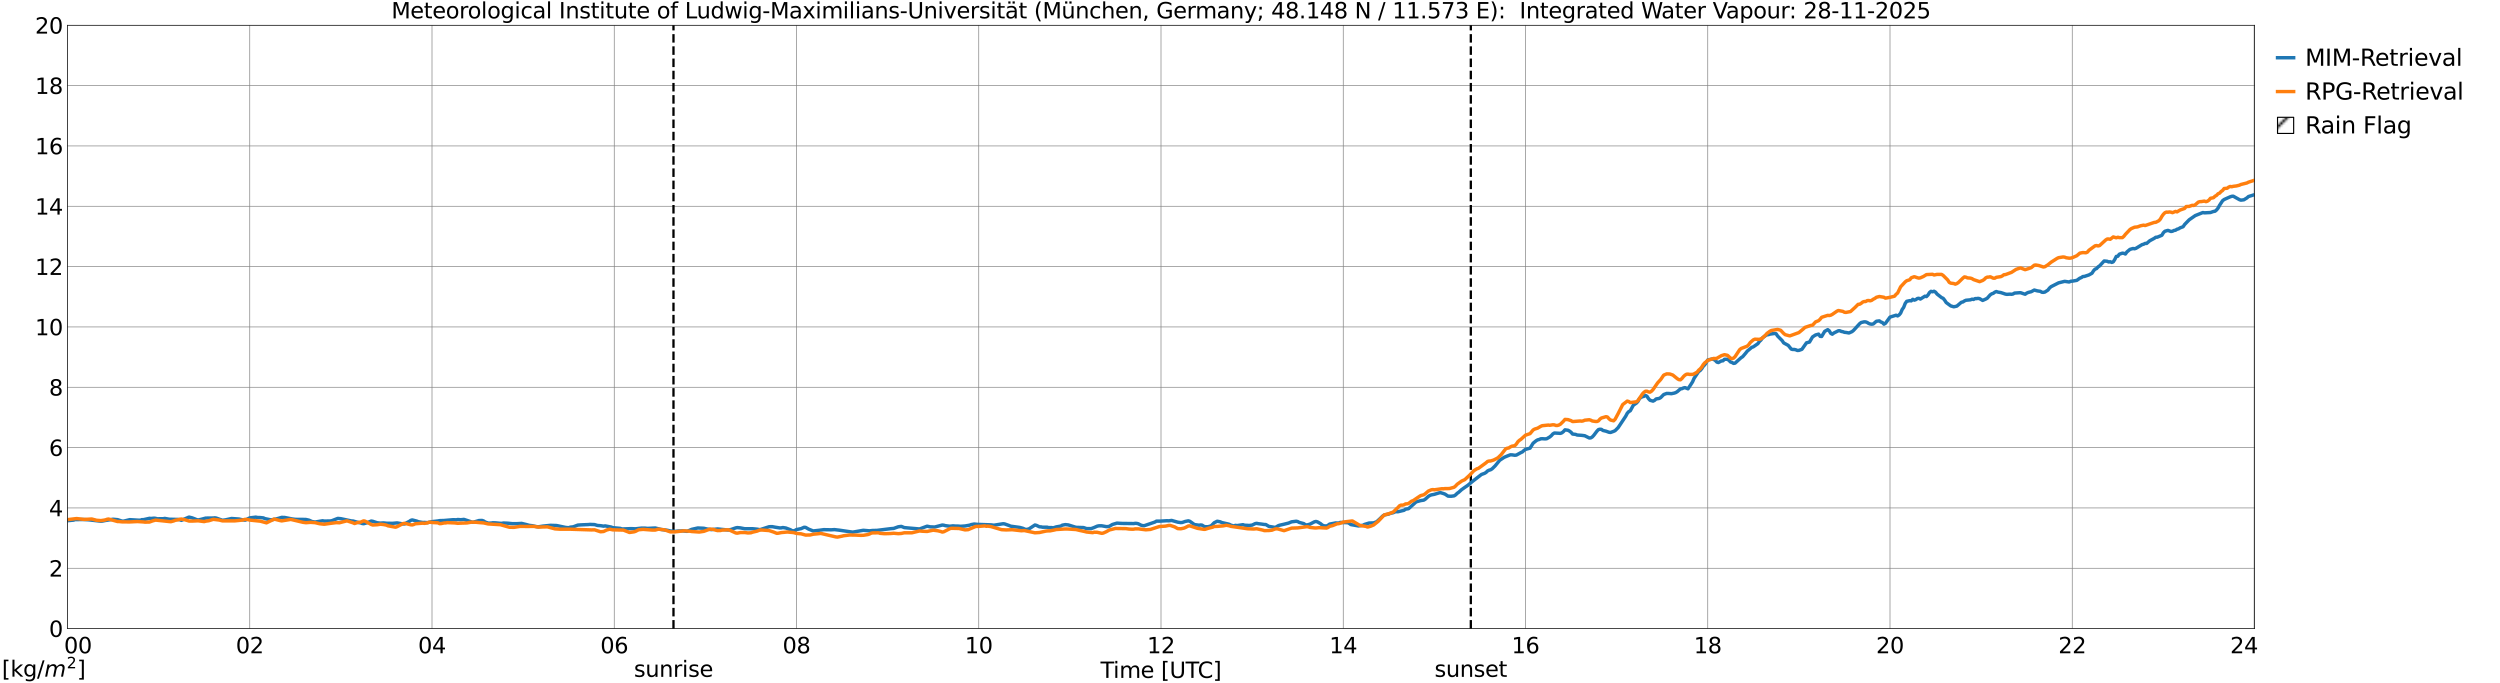 <?xml version="1.0" encoding="utf-8" standalone="no"?>
<!DOCTYPE svg PUBLIC "-//W3C//DTD SVG 1.1//EN"
  "http://www.w3.org/Graphics/SVG/1.1/DTD/svg11.dtd">
<svg xmlns:xlink="http://www.w3.org/1999/xlink" width="1085.4pt" height="296.64pt" viewBox="0 0 1085.4 296.64" xmlns="http://www.w3.org/2000/svg" version="1.1">
 <defs>
  <style type="text/css">*{stroke-linejoin: round; stroke-linecap: butt}</style>
 </defs>
 <g id="figure_1">
  <g id="patch_1">
   <path d="M 0 296.64 
L 1085.4 296.64 
L 1085.4 0 
L 0 0 
z
" style="fill: #ffffff"/>
  </g>
  <g id="axes_1">
   <g id="patch_2">
    <path d="M 29.306 272.909 
L 978.814 272.909 
L 978.814 10.976 
L 29.306 10.976 
z
" style="fill: #ffffff"/>
   </g>
   <g id="patch_3">
    <path d="M 978.814 272.909 
L 978.814 272.909 
L 978.814 10.976 
L 978.814 10.976 
z
" clip-path="url(#p7410ea1695)" style="fill: #d3d3d3; stroke: #d3d3d3; stroke-linejoin: miter"/>
   </g>
   <g id="matplotlib.axis_1">
    <g id="xtick_1">
     <g id="line2d_1">
      <path d="M 29.306 272.909 
L 29.306 10.976 
" clip-path="url(#p7410ea1695)" style="fill: none; stroke: #808080; stroke-width: 0.3; stroke-linecap: square"/>
     </g>
     <g id="line2d_2"/>
     <g id="text_1">
      <!--    00 -->
      <g transform="translate(18.733 283.627) scale(0.095 -0.095)">
       <defs>
        <path id="DejaVuSans-20" transform="scale(0.016)"/>
        <path id="DejaVuSans-30" d="M 2034 4250 
Q 1547 4250 1301 3770 
Q 1056 3291 1056 2328 
Q 1056 1369 1301 889 
Q 1547 409 2034 409 
Q 2525 409 2770 889 
Q 3016 1369 3016 2328 
Q 3016 3291 2770 3770 
Q 2525 4250 2034 4250 
z
M 2034 4750 
Q 2819 4750 3233 4129 
Q 3647 3509 3647 2328 
Q 3647 1150 3233 529 
Q 2819 -91 2034 -91 
Q 1250 -91 836 529 
Q 422 1150 422 2328 
Q 422 3509 836 4129 
Q 1250 4750 2034 4750 
z
" transform="scale(0.016)"/>
       </defs>
       <use xlink:href="#DejaVuSans-20"/>
       <use xlink:href="#DejaVuSans-20" transform="translate(31.787 0)"/>
       <use xlink:href="#DejaVuSans-20" transform="translate(63.574 0)"/>
       <use xlink:href="#DejaVuSans-30" transform="translate(95.361 0)"/>
       <use xlink:href="#DejaVuSans-30" transform="translate(158.984 0)"/>
      </g>
     </g>
    </g>
    <g id="xtick_2">
     <g id="line2d_3">
      <path d="M 108.431 272.909 
L 108.431 10.976 
" clip-path="url(#p7410ea1695)" style="fill: none; stroke: #808080; stroke-width: 0.3; stroke-linecap: square"/>
     </g>
     <g id="line2d_4"/>
     <g id="text_2">
      <!-- 02 -->
      <g transform="translate(102.387 283.627) scale(0.095 -0.095)">
       <defs>
        <path id="DejaVuSans-32" d="M 1228 531 
L 3431 531 
L 3431 0 
L 469 0 
L 469 531 
Q 828 903 1448 1529 
Q 2069 2156 2228 2338 
Q 2531 2678 2651 2914 
Q 2772 3150 2772 3378 
Q 2772 3750 2511 3984 
Q 2250 4219 1831 4219 
Q 1534 4219 1204 4116 
Q 875 4013 500 3803 
L 500 4441 
Q 881 4594 1212 4672 
Q 1544 4750 1819 4750 
Q 2544 4750 2975 4387 
Q 3406 4025 3406 3419 
Q 3406 3131 3298 2873 
Q 3191 2616 2906 2266 
Q 2828 2175 2409 1742 
Q 1991 1309 1228 531 
z
" transform="scale(0.016)"/>
       </defs>
       <use xlink:href="#DejaVuSans-30"/>
       <use xlink:href="#DejaVuSans-32" transform="translate(63.623 0)"/>
      </g>
     </g>
    </g>
    <g id="xtick_3">
     <g id="line2d_5">
      <path d="M 187.557 272.909 
L 187.557 10.976 
" clip-path="url(#p7410ea1695)" style="fill: none; stroke: #808080; stroke-width: 0.3; stroke-linecap: square"/>
     </g>
     <g id="line2d_6"/>
     <g id="text_3">
      <!-- 04 -->
      <g transform="translate(181.513 283.627) scale(0.095 -0.095)">
       <defs>
        <path id="DejaVuSans-34" d="M 2419 4116 
L 825 1625 
L 2419 1625 
L 2419 4116 
z
M 2253 4666 
L 3047 4666 
L 3047 1625 
L 3713 1625 
L 3713 1100 
L 3047 1100 
L 3047 0 
L 2419 0 
L 2419 1100 
L 313 1100 
L 313 1709 
L 2253 4666 
z
" transform="scale(0.016)"/>
       </defs>
       <use xlink:href="#DejaVuSans-30"/>
       <use xlink:href="#DejaVuSans-34" transform="translate(63.623 0)"/>
      </g>
     </g>
    </g>
    <g id="xtick_4">
     <g id="line2d_7">
      <path d="M 266.683 272.909 
L 266.683 10.976 
" clip-path="url(#p7410ea1695)" style="fill: none; stroke: #808080; stroke-width: 0.3; stroke-linecap: square"/>
     </g>
     <g id="line2d_8"/>
     <g id="text_4">
      <!-- 06 -->
      <g transform="translate(260.638 283.627) scale(0.095 -0.095)">
       <defs>
        <path id="DejaVuSans-36" d="M 2113 2584 
Q 1688 2584 1439 2293 
Q 1191 2003 1191 1497 
Q 1191 994 1439 701 
Q 1688 409 2113 409 
Q 2538 409 2786 701 
Q 3034 994 3034 1497 
Q 3034 2003 2786 2293 
Q 2538 2584 2113 2584 
z
M 3366 4563 
L 3366 3988 
Q 3128 4100 2886 4159 
Q 2644 4219 2406 4219 
Q 1781 4219 1451 3797 
Q 1122 3375 1075 2522 
Q 1259 2794 1537 2939 
Q 1816 3084 2150 3084 
Q 2853 3084 3261 2657 
Q 3669 2231 3669 1497 
Q 3669 778 3244 343 
Q 2819 -91 2113 -91 
Q 1303 -91 875 529 
Q 447 1150 447 2328 
Q 447 3434 972 4092 
Q 1497 4750 2381 4750 
Q 2619 4750 2861 4703 
Q 3103 4656 3366 4563 
z
" transform="scale(0.016)"/>
       </defs>
       <use xlink:href="#DejaVuSans-30"/>
       <use xlink:href="#DejaVuSans-36" transform="translate(63.623 0)"/>
      </g>
     </g>
    </g>
    <g id="xtick_5">
     <g id="line2d_9">
      <path d="M 345.808 272.909 
L 345.808 10.976 
" clip-path="url(#p7410ea1695)" style="fill: none; stroke: #808080; stroke-width: 0.3; stroke-linecap: square"/>
     </g>
     <g id="line2d_10"/>
     <g id="text_5">
      <!-- 08 -->
      <g transform="translate(339.764 283.627) scale(0.095 -0.095)">
       <defs>
        <path id="DejaVuSans-38" d="M 2034 2216 
Q 1584 2216 1326 1975 
Q 1069 1734 1069 1313 
Q 1069 891 1326 650 
Q 1584 409 2034 409 
Q 2484 409 2743 651 
Q 3003 894 3003 1313 
Q 3003 1734 2745 1975 
Q 2488 2216 2034 2216 
z
M 1403 2484 
Q 997 2584 770 2862 
Q 544 3141 544 3541 
Q 544 4100 942 4425 
Q 1341 4750 2034 4750 
Q 2731 4750 3128 4425 
Q 3525 4100 3525 3541 
Q 3525 3141 3298 2862 
Q 3072 2584 2669 2484 
Q 3125 2378 3379 2068 
Q 3634 1759 3634 1313 
Q 3634 634 3220 271 
Q 2806 -91 2034 -91 
Q 1263 -91 848 271 
Q 434 634 434 1313 
Q 434 1759 690 2068 
Q 947 2378 1403 2484 
z
M 1172 3481 
Q 1172 3119 1398 2916 
Q 1625 2713 2034 2713 
Q 2441 2713 2670 2916 
Q 2900 3119 2900 3481 
Q 2900 3844 2670 4047 
Q 2441 4250 2034 4250 
Q 1625 4250 1398 4047 
Q 1172 3844 1172 3481 
z
" transform="scale(0.016)"/>
       </defs>
       <use xlink:href="#DejaVuSans-30"/>
       <use xlink:href="#DejaVuSans-38" transform="translate(63.623 0)"/>
      </g>
     </g>
    </g>
    <g id="xtick_6">
     <g id="line2d_11">
      <path d="M 424.934 272.909 
L 424.934 10.976 
" clip-path="url(#p7410ea1695)" style="fill: none; stroke: #808080; stroke-width: 0.3; stroke-linecap: square"/>
     </g>
     <g id="line2d_12"/>
     <g id="text_6">
      <!-- 10 -->
      <g transform="translate(418.89 283.627) scale(0.095 -0.095)">
       <defs>
        <path id="DejaVuSans-31" d="M 794 531 
L 1825 531 
L 1825 4091 
L 703 3866 
L 703 4441 
L 1819 4666 
L 2450 4666 
L 2450 531 
L 3481 531 
L 3481 0 
L 794 0 
L 794 531 
z
" transform="scale(0.016)"/>
       </defs>
       <use xlink:href="#DejaVuSans-31"/>
       <use xlink:href="#DejaVuSans-30" transform="translate(63.623 0)"/>
      </g>
     </g>
    </g>
    <g id="xtick_7">
     <g id="line2d_13">
      <path d="M 504.06 272.909 
L 504.06 10.976 
" clip-path="url(#p7410ea1695)" style="fill: none; stroke: #808080; stroke-width: 0.3; stroke-linecap: square"/>
     </g>
     <g id="line2d_14"/>
     <g id="text_7">
      <!-- 12 -->
      <g transform="translate(498.015 283.627) scale(0.095 -0.095)">
       <use xlink:href="#DejaVuSans-31"/>
       <use xlink:href="#DejaVuSans-32" transform="translate(63.623 0)"/>
      </g>
     </g>
    </g>
    <g id="xtick_8">
     <g id="line2d_15">
      <path d="M 583.185 272.909 
L 583.185 10.976 
" clip-path="url(#p7410ea1695)" style="fill: none; stroke: #808080; stroke-width: 0.3; stroke-linecap: square"/>
     </g>
     <g id="line2d_16"/>
     <g id="text_8">
      <!-- 14 -->
      <g transform="translate(577.141 283.627) scale(0.095 -0.095)">
       <use xlink:href="#DejaVuSans-31"/>
       <use xlink:href="#DejaVuSans-34" transform="translate(63.623 0)"/>
      </g>
     </g>
    </g>
    <g id="xtick_9">
     <g id="line2d_17">
      <path d="M 662.311 272.909 
L 662.311 10.976 
" clip-path="url(#p7410ea1695)" style="fill: none; stroke: #808080; stroke-width: 0.3; stroke-linecap: square"/>
     </g>
     <g id="line2d_18"/>
     <g id="text_9">
      <!-- 16 -->
      <g transform="translate(656.267 283.627) scale(0.095 -0.095)">
       <use xlink:href="#DejaVuSans-31"/>
       <use xlink:href="#DejaVuSans-36" transform="translate(63.623 0)"/>
      </g>
     </g>
    </g>
    <g id="xtick_10">
     <g id="line2d_19">
      <path d="M 741.437 272.909 
L 741.437 10.976 
" clip-path="url(#p7410ea1695)" style="fill: none; stroke: #808080; stroke-width: 0.3; stroke-linecap: square"/>
     </g>
     <g id="line2d_20"/>
     <g id="text_10">
      <!-- 18 -->
      <g transform="translate(735.392 283.627) scale(0.095 -0.095)">
       <use xlink:href="#DejaVuSans-31"/>
       <use xlink:href="#DejaVuSans-38" transform="translate(63.623 0)"/>
      </g>
     </g>
    </g>
    <g id="xtick_11">
     <g id="line2d_21">
      <path d="M 820.562 272.909 
L 820.562 10.976 
" clip-path="url(#p7410ea1695)" style="fill: none; stroke: #808080; stroke-width: 0.3; stroke-linecap: square"/>
     </g>
     <g id="line2d_22"/>
     <g id="text_11">
      <!-- 20 -->
      <g transform="translate(814.518 283.627) scale(0.095 -0.095)">
       <use xlink:href="#DejaVuSans-32"/>
       <use xlink:href="#DejaVuSans-30" transform="translate(63.623 0)"/>
      </g>
     </g>
    </g>
    <g id="xtick_12">
     <g id="line2d_23">
      <path d="M 899.688 272.909 
L 899.688 10.976 
" clip-path="url(#p7410ea1695)" style="fill: none; stroke: #808080; stroke-width: 0.3; stroke-linecap: square"/>
     </g>
     <g id="line2d_24"/>
     <g id="text_12">
      <!-- 22 -->
      <g transform="translate(893.644 283.627) scale(0.095 -0.095)">
       <use xlink:href="#DejaVuSans-32"/>
       <use xlink:href="#DejaVuSans-32" transform="translate(63.623 0)"/>
      </g>
     </g>
    </g>
    <g id="xtick_13">
     <g id="line2d_25">
      <path d="M 978.814 272.909 
L 978.814 10.976 
" clip-path="url(#p7410ea1695)" style="fill: none; stroke: #808080; stroke-width: 0.3; stroke-linecap: square"/>
     </g>
     <g id="line2d_26"/>
     <g id="text_13">
      <!-- 24    -->
      <g transform="translate(968.241 283.627) scale(0.095 -0.095)">
       <use xlink:href="#DejaVuSans-32"/>
       <use xlink:href="#DejaVuSans-34" transform="translate(63.623 0)"/>
       <use xlink:href="#DejaVuSans-20" transform="translate(127.246 0)"/>
       <use xlink:href="#DejaVuSans-20" transform="translate(159.033 0)"/>
       <use xlink:href="#DejaVuSans-20" transform="translate(190.82 0)"/>
      </g>
     </g>
    </g>
    <g id="text_14">
     <!-- Time [UTC] -->
     <g transform="translate(477.806 294.322) scale(0.095 -0.095)">
      <defs>
       <path id="DejaVuSans-54" d="M -19 4666 
L 3928 4666 
L 3928 4134 
L 2272 4134 
L 2272 0 
L 1638 0 
L 1638 4134 
L -19 4134 
L -19 4666 
z
" transform="scale(0.016)"/>
       <path id="DejaVuSans-69" d="M 603 3500 
L 1178 3500 
L 1178 0 
L 603 0 
L 603 3500 
z
M 603 4863 
L 1178 4863 
L 1178 4134 
L 603 4134 
L 603 4863 
z
" transform="scale(0.016)"/>
       <path id="DejaVuSans-6d" d="M 3328 2828 
Q 3544 3216 3844 3400 
Q 4144 3584 4550 3584 
Q 5097 3584 5394 3201 
Q 5691 2819 5691 2113 
L 5691 0 
L 5113 0 
L 5113 2094 
Q 5113 2597 4934 2840 
Q 4756 3084 4391 3084 
Q 3944 3084 3684 2787 
Q 3425 2491 3425 1978 
L 3425 0 
L 2847 0 
L 2847 2094 
Q 2847 2600 2669 2842 
Q 2491 3084 2119 3084 
Q 1678 3084 1418 2786 
Q 1159 2488 1159 1978 
L 1159 0 
L 581 0 
L 581 3500 
L 1159 3500 
L 1159 2956 
Q 1356 3278 1631 3431 
Q 1906 3584 2284 3584 
Q 2666 3584 2933 3390 
Q 3200 3197 3328 2828 
z
" transform="scale(0.016)"/>
       <path id="DejaVuSans-65" d="M 3597 1894 
L 3597 1613 
L 953 1613 
Q 991 1019 1311 708 
Q 1631 397 2203 397 
Q 2534 397 2845 478 
Q 3156 559 3463 722 
L 3463 178 
Q 3153 47 2828 -22 
Q 2503 -91 2169 -91 
Q 1331 -91 842 396 
Q 353 884 353 1716 
Q 353 2575 817 3079 
Q 1281 3584 2069 3584 
Q 2775 3584 3186 3129 
Q 3597 2675 3597 1894 
z
M 3022 2063 
Q 3016 2534 2758 2815 
Q 2500 3097 2075 3097 
Q 1594 3097 1305 2825 
Q 1016 2553 972 2059 
L 3022 2063 
z
" transform="scale(0.016)"/>
       <path id="DejaVuSans-5b" d="M 550 4863 
L 1875 4863 
L 1875 4416 
L 1125 4416 
L 1125 -397 
L 1875 -397 
L 1875 -844 
L 550 -844 
L 550 4863 
z
" transform="scale(0.016)"/>
       <path id="DejaVuSans-55" d="M 556 4666 
L 1191 4666 
L 1191 1831 
Q 1191 1081 1462 751 
Q 1734 422 2344 422 
Q 2950 422 3222 751 
Q 3494 1081 3494 1831 
L 3494 4666 
L 4128 4666 
L 4128 1753 
Q 4128 841 3676 375 
Q 3225 -91 2344 -91 
Q 1459 -91 1007 375 
Q 556 841 556 1753 
L 556 4666 
z
" transform="scale(0.016)"/>
       <path id="DejaVuSans-43" d="M 4122 4306 
L 4122 3641 
Q 3803 3938 3442 4084 
Q 3081 4231 2675 4231 
Q 1875 4231 1450 3742 
Q 1025 3253 1025 2328 
Q 1025 1406 1450 917 
Q 1875 428 2675 428 
Q 3081 428 3442 575 
Q 3803 722 4122 1019 
L 4122 359 
Q 3791 134 3420 21 
Q 3050 -91 2638 -91 
Q 1578 -91 968 557 
Q 359 1206 359 2328 
Q 359 3453 968 4101 
Q 1578 4750 2638 4750 
Q 3056 4750 3426 4639 
Q 3797 4528 4122 4306 
z
" transform="scale(0.016)"/>
       <path id="DejaVuSans-5d" d="M 1947 4863 
L 1947 -844 
L 622 -844 
L 622 -397 
L 1369 -397 
L 1369 4416 
L 622 4416 
L 622 4863 
L 1947 4863 
z
" transform="scale(0.016)"/>
      </defs>
      <use xlink:href="#DejaVuSans-54"/>
      <use xlink:href="#DejaVuSans-69" transform="translate(57.959 0)"/>
      <use xlink:href="#DejaVuSans-6d" transform="translate(85.742 0)"/>
      <use xlink:href="#DejaVuSans-65" transform="translate(183.154 0)"/>
      <use xlink:href="#DejaVuSans-20" transform="translate(244.678 0)"/>
      <use xlink:href="#DejaVuSans-5b" transform="translate(276.465 0)"/>
      <use xlink:href="#DejaVuSans-55" transform="translate(315.479 0)"/>
      <use xlink:href="#DejaVuSans-54" transform="translate(388.672 0)"/>
      <use xlink:href="#DejaVuSans-43" transform="translate(443.881 0)"/>
      <use xlink:href="#DejaVuSans-5d" transform="translate(513.705 0)"/>
     </g>
    </g>
   </g>
   <g id="matplotlib.axis_2">
    <g id="ytick_1">
     <g id="line2d_27">
      <path d="M 29.306 272.909 
L 978.814 272.909 
" clip-path="url(#p7410ea1695)" style="fill: none; stroke: #808080; stroke-width: 0.3; stroke-linecap: square"/>
     </g>
     <g id="line2d_28"/>
     <g id="text_15">
      <!-- 0 -->
      <g transform="translate(21.261 276.518) scale(0.095 -0.095)">
       <use xlink:href="#DejaVuSans-30"/>
      </g>
     </g>
    </g>
    <g id="ytick_2">
     <g id="line2d_29">
      <path d="M 29.306 246.715 
L 978.814 246.715 
" clip-path="url(#p7410ea1695)" style="fill: none; stroke: #808080; stroke-width: 0.3; stroke-linecap: square"/>
     </g>
     <g id="line2d_30"/>
     <g id="text_16">
      <!-- 2 -->
      <g transform="translate(21.261 250.325) scale(0.095 -0.095)">
       <use xlink:href="#DejaVuSans-32"/>
      </g>
     </g>
    </g>
    <g id="ytick_3">
     <g id="line2d_31">
      <path d="M 29.306 220.522 
L 978.814 220.522 
" clip-path="url(#p7410ea1695)" style="fill: none; stroke: #808080; stroke-width: 0.3; stroke-linecap: square"/>
     </g>
     <g id="line2d_32"/>
     <g id="text_17">
      <!-- 4 -->
      <g transform="translate(21.261 224.131) scale(0.095 -0.095)">
       <use xlink:href="#DejaVuSans-34"/>
      </g>
     </g>
    </g>
    <g id="ytick_4">
     <g id="line2d_33">
      <path d="M 29.306 194.329 
L 978.814 194.329 
" clip-path="url(#p7410ea1695)" style="fill: none; stroke: #808080; stroke-width: 0.3; stroke-linecap: square"/>
     </g>
     <g id="line2d_34"/>
     <g id="text_18">
      <!-- 6 -->
      <g transform="translate(21.261 197.938) scale(0.095 -0.095)">
       <use xlink:href="#DejaVuSans-36"/>
      </g>
     </g>
    </g>
    <g id="ytick_5">
     <g id="line2d_35">
      <path d="M 29.306 168.136 
L 978.814 168.136 
" clip-path="url(#p7410ea1695)" style="fill: none; stroke: #808080; stroke-width: 0.3; stroke-linecap: square"/>
     </g>
     <g id="line2d_36"/>
     <g id="text_19">
      <!-- 8 -->
      <g transform="translate(21.261 171.745) scale(0.095 -0.095)">
       <use xlink:href="#DejaVuSans-38"/>
      </g>
     </g>
    </g>
    <g id="ytick_6">
     <g id="line2d_37">
      <path d="M 29.306 141.942 
L 978.814 141.942 
" clip-path="url(#p7410ea1695)" style="fill: none; stroke: #808080; stroke-width: 0.3; stroke-linecap: square"/>
     </g>
     <g id="line2d_38"/>
     <g id="text_20">
      <!-- 10 -->
      <g transform="translate(15.217 145.551) scale(0.095 -0.095)">
       <use xlink:href="#DejaVuSans-31"/>
       <use xlink:href="#DejaVuSans-30" transform="translate(63.623 0)"/>
      </g>
     </g>
    </g>
    <g id="ytick_7">
     <g id="line2d_39">
      <path d="M 29.306 115.749 
L 978.814 115.749 
" clip-path="url(#p7410ea1695)" style="fill: none; stroke: #808080; stroke-width: 0.3; stroke-linecap: square"/>
     </g>
     <g id="line2d_40"/>
     <g id="text_21">
      <!-- 12 -->
      <g transform="translate(15.217 119.358) scale(0.095 -0.095)">
       <use xlink:href="#DejaVuSans-31"/>
       <use xlink:href="#DejaVuSans-32" transform="translate(63.623 0)"/>
      </g>
     </g>
    </g>
    <g id="ytick_8">
     <g id="line2d_41">
      <path d="M 29.306 89.556 
L 978.814 89.556 
" clip-path="url(#p7410ea1695)" style="fill: none; stroke: #808080; stroke-width: 0.3; stroke-linecap: square"/>
     </g>
     <g id="line2d_42"/>
     <g id="text_22">
      <!-- 14 -->
      <g transform="translate(15.217 93.165) scale(0.095 -0.095)">
       <use xlink:href="#DejaVuSans-31"/>
       <use xlink:href="#DejaVuSans-34" transform="translate(63.623 0)"/>
      </g>
     </g>
    </g>
    <g id="ytick_9">
     <g id="line2d_43">
      <path d="M 29.306 63.362 
L 978.814 63.362 
" clip-path="url(#p7410ea1695)" style="fill: none; stroke: #808080; stroke-width: 0.3; stroke-linecap: square"/>
     </g>
     <g id="line2d_44"/>
     <g id="text_23">
      <!-- 16 -->
      <g transform="translate(15.217 66.972) scale(0.095 -0.095)">
       <use xlink:href="#DejaVuSans-31"/>
       <use xlink:href="#DejaVuSans-36" transform="translate(63.623 0)"/>
      </g>
     </g>
    </g>
    <g id="ytick_10">
     <g id="line2d_45">
      <path d="M 29.306 37.169 
L 978.814 37.169 
" clip-path="url(#p7410ea1695)" style="fill: none; stroke: #808080; stroke-width: 0.3; stroke-linecap: square"/>
     </g>
     <g id="line2d_46"/>
     <g id="text_24">
      <!-- 18 -->
      <g transform="translate(15.217 40.778) scale(0.095 -0.095)">
       <use xlink:href="#DejaVuSans-31"/>
       <use xlink:href="#DejaVuSans-38" transform="translate(63.623 0)"/>
      </g>
     </g>
    </g>
    <g id="ytick_11">
     <g id="line2d_47">
      <path d="M 29.306 10.976 
L 978.814 10.976 
" clip-path="url(#p7410ea1695)" style="fill: none; stroke: #808080; stroke-width: 0.3; stroke-linecap: square"/>
     </g>
     <g id="line2d_48"/>
     <g id="text_25">
      <!-- 20 -->
      <g transform="translate(15.217 14.585) scale(0.095 -0.095)">
       <use xlink:href="#DejaVuSans-32"/>
       <use xlink:href="#DejaVuSans-30" transform="translate(63.623 0)"/>
      </g>
     </g>
    </g>
   </g>
   <g id="line2d_49">
    <path d="M 292.399 272.909 
L 292.399 10.976 
" clip-path="url(#p7410ea1695)" style="fill: none; stroke-dasharray: 3.7,1.6; stroke-dashoffset: 0; stroke: #000000"/>
   </g>
   <g id="line2d_50">
    <path d="M 638.573 272.909 
L 638.573 10.976 
" clip-path="url(#p7410ea1695)" style="fill: none; stroke-dasharray: 3.7,1.6; stroke-dashoffset: 0; stroke: #000000"/>
   </g>
   <g id="line2d_51">
    <path d="M 29.306 226.061 
L 31.943 225.821 
L 32.603 225.587 
L 36.559 225.565 
L 38.537 225.694 
L 42.493 226.144 
L 43.812 226.298 
L 44.472 226.232 
L 45.79 225.968 
L 49.087 225.433 
L 51.065 225.619 
L 53.043 226.271 
L 53.703 226.256 
L 56.34 225.615 
L 60.297 225.849 
L 60.956 225.86 
L 61.615 225.602 
L 62.275 225.614 
L 64.912 225.033 
L 65.572 225.094 
L 66.89 224.974 
L 67.55 225.043 
L 68.209 225.228 
L 70.847 225.219 
L 71.506 225.071 
L 73.484 225.424 
L 77.441 225.519 
L 78.1 225.655 
L 78.759 225.913 
L 82.056 224.495 
L 83.375 224.823 
L 84.694 225.319 
L 85.353 225.599 
L 86.013 225.755 
L 87.331 225.468 
L 89.309 224.943 
L 92.606 224.902 
L 93.266 224.826 
L 93.925 224.938 
L 96.563 225.885 
L 97.881 225.706 
L 100.519 225.11 
L 103.816 225.348 
L 105.135 225.654 
L 106.453 225.845 
L 107.772 225.166 
L 108.431 224.844 
L 111.069 224.52 
L 111.728 224.665 
L 113.047 224.709 
L 114.366 224.858 
L 115.025 225.17 
L 117.663 225.713 
L 119.641 225.386 
L 120.96 225.021 
L 122.278 224.628 
L 123.597 224.666 
L 126.894 225.319 
L 128.213 225.482 
L 131.51 225.506 
L 132.829 225.542 
L 134.147 225.836 
L 135.466 226.435 
L 136.785 226.652 
L 140.082 226.096 
L 140.741 226.232 
L 143.379 226.183 
L 144.038 226.08 
L 146.016 225.311 
L 146.676 225.07 
L 147.994 225.198 
L 152.61 226.177 
L 153.269 226.198 
L 155.247 226.758 
L 156.566 227.015 
L 157.226 227.286 
L 157.885 227.375 
L 159.204 227.006 
L 161.182 226.218 
L 161.841 226.33 
L 163.819 226.978 
L 165.138 227.116 
L 166.457 227.021 
L 167.776 227.162 
L 170.413 227.212 
L 172.391 227.027 
L 175.029 227.481 
L 175.688 227.476 
L 177.007 226.719 
L 177.666 226.395 
L 178.326 225.929 
L 178.985 225.73 
L 180.963 226.246 
L 181.623 226.515 
L 183.601 226.849 
L 184.26 226.804 
L 185.579 226.909 
L 187.557 226.474 
L 190.195 226.171 
L 190.854 226.039 
L 192.832 225.975 
L 196.788 225.632 
L 198.107 225.69 
L 198.767 225.557 
L 200.085 225.649 
L 201.404 225.498 
L 204.042 226.367 
L 204.701 226.627 
L 205.36 226.757 
L 207.998 225.986 
L 209.317 225.967 
L 209.976 226.191 
L 210.635 226.643 
L 211.954 227.123 
L 213.273 227.094 
L 213.932 226.963 
L 215.251 227.012 
L 217.229 227.201 
L 217.889 227.219 
L 218.548 227.072 
L 220.526 227.158 
L 222.504 227.364 
L 224.482 227.351 
L 226.461 227.239 
L 228.439 227.719 
L 229.757 228.084 
L 231.076 228.246 
L 233.054 228.66 
L 233.714 228.731 
L 235.692 228.416 
L 238.989 228.073 
L 241.626 228.16 
L 245.583 228.987 
L 246.901 229.12 
L 247.561 228.874 
L 248.88 228.722 
L 250.858 227.978 
L 252.176 227.878 
L 255.473 227.74 
L 256.133 227.673 
L 258.111 227.75 
L 259.43 228.139 
L 260.748 228.229 
L 262.067 228.437 
L 262.726 228.319 
L 265.364 228.821 
L 266.023 229.093 
L 269.32 229.396 
L 269.98 229.663 
L 273.936 229.511 
L 275.914 229.585 
L 278.552 229.279 
L 279.87 229.278 
L 281.189 229.409 
L 284.486 229.235 
L 287.124 229.891 
L 289.761 230.231 
L 291.08 230.528 
L 293.058 230.708 
L 294.377 230.554 
L 295.696 230.526 
L 296.355 230.472 
L 298.333 230.7 
L 300.311 229.822 
L 302.949 229.228 
L 305.586 229.351 
L 306.905 229.662 
L 308.883 229.949 
L 310.861 229.725 
L 311.521 229.647 
L 316.136 230.114 
L 317.455 229.86 
L 319.433 229.181 
L 320.093 229.058 
L 321.411 229.18 
L 322.73 229.442 
L 323.39 229.565 
L 326.686 229.544 
L 328.665 229.735 
L 329.983 229.954 
L 333.94 228.681 
L 335.258 228.644 
L 336.577 228.898 
L 338.555 229.206 
L 339.215 229.182 
L 339.874 229.04 
L 341.193 229.244 
L 343.171 229.988 
L 343.83 230.373 
L 344.49 230.493 
L 345.149 230.292 
L 345.808 229.911 
L 347.787 229.511 
L 349.105 228.922 
L 349.765 228.976 
L 351.083 229.73 
L 353.062 230.516 
L 355.699 230.222 
L 357.677 229.953 
L 358.996 229.991 
L 360.974 230.015 
L 362.293 229.936 
L 364.271 230.165 
L 370.206 231.034 
L 374.821 230.236 
L 377.459 230.464 
L 378.777 230.316 
L 380.756 230.269 
L 386.69 229.529 
L 388.009 229.42 
L 389.987 228.714 
L 391.306 228.536 
L 392.624 229.063 
L 399.218 229.651 
L 402.515 228.445 
L 403.834 228.73 
L 405.812 228.818 
L 409.109 227.949 
L 409.768 228.024 
L 410.428 228.212 
L 411.746 228.39 
L 412.406 228.461 
L 413.725 228.307 
L 415.043 228.406 
L 415.703 228.381 
L 417.022 228.495 
L 419 228.355 
L 420.978 228.01 
L 421.637 227.76 
L 422.956 227.519 
L 424.275 227.652 
L 430.209 227.868 
L 431.528 228.025 
L 435.484 227.389 
L 436.144 227.455 
L 438.122 228.161 
L 438.781 228.445 
L 441.419 228.806 
L 442.737 228.988 
L 444.056 229.346 
L 445.375 229.903 
L 446.694 229.653 
L 449.331 227.932 
L 449.991 228.101 
L 451.309 228.725 
L 451.969 228.741 
L 452.628 228.898 
L 454.606 228.878 
L 455.266 229.074 
L 456.584 229.063 
L 457.244 229.174 
L 458.563 228.759 
L 460.541 228.413 
L 461.2 228.006 
L 462.519 227.765 
L 463.838 227.908 
L 466.475 228.738 
L 467.134 228.945 
L 470.431 229.052 
L 471.75 229.495 
L 473.728 229.508 
L 475.047 229.012 
L 476.366 228.44 
L 477.025 228.293 
L 478.344 228.288 
L 480.322 228.644 
L 480.981 228.63 
L 481.641 228.495 
L 482.96 227.706 
L 484.938 227.12 
L 486.916 227.247 
L 492.191 227.317 
L 492.85 227.215 
L 493.51 227.238 
L 494.169 227.394 
L 495.488 228.05 
L 496.147 228.204 
L 496.807 228.233 
L 501.422 226.652 
L 502.082 226.249 
L 503.4 226.266 
L 506.697 226.075 
L 507.357 226.13 
L 508.675 225.958 
L 510.654 226.512 
L 511.313 226.702 
L 512.632 226.887 
L 513.291 226.831 
L 514.61 226.383 
L 515.929 226.123 
L 516.588 226.328 
L 518.566 227.741 
L 520.544 228.028 
L 521.204 227.933 
L 521.863 227.977 
L 522.522 228.438 
L 523.182 228.67 
L 524.501 228.686 
L 525.819 228.322 
L 527.138 226.971 
L 528.457 226.288 
L 529.776 226.554 
L 530.435 226.865 
L 533.073 227.463 
L 533.732 227.645 
L 534.391 227.996 
L 535.71 228.364 
L 536.369 228.072 
L 537.029 228.193 
L 539.666 227.797 
L 540.326 228.028 
L 541.644 228.085 
L 542.304 228.137 
L 543.623 227.978 
L 544.941 227.34 
L 545.601 227.212 
L 546.26 227.36 
L 547.579 227.516 
L 548.898 227.712 
L 549.557 227.727 
L 550.876 228.527 
L 553.513 228.965 
L 554.173 228.743 
L 554.832 228.306 
L 555.491 228.045 
L 557.47 227.591 
L 559.448 227.1 
L 560.766 226.552 
L 562.745 226.306 
L 563.404 226.438 
L 564.063 226.803 
L 566.042 227.331 
L 566.701 227.786 
L 567.36 227.939 
L 568.679 227.585 
L 570.657 226.555 
L 571.317 226.393 
L 571.976 226.572 
L 573.295 227.324 
L 573.954 227.874 
L 574.613 228.255 
L 575.932 228.385 
L 576.592 228.042 
L 577.251 227.546 
L 579.889 227.039 
L 581.207 227.107 
L 581.867 226.81 
L 585.164 226.933 
L 585.823 227.25 
L 586.482 227.753 
L 589.779 228.339 
L 591.757 228.059 
L 592.417 227.687 
L 594.395 227.085 
L 596.373 227.013 
L 597.692 226.52 
L 599.011 225.314 
L 600.329 224.028 
L 600.989 223.585 
L 602.307 223.316 
L 602.967 223.156 
L 603.626 222.877 
L 604.945 222.577 
L 605.604 222.242 
L 606.264 222.152 
L 606.923 222.182 
L 609.561 221.559 
L 610.22 221.068 
L 611.539 220.847 
L 614.836 217.892 
L 616.814 217.345 
L 618.133 217.139 
L 618.792 216.74 
L 620.111 215.54 
L 620.77 215.114 
L 621.429 214.862 
L 622.748 214.614 
L 624.726 214.004 
L 625.386 213.881 
L 626.705 214.286 
L 627.364 214.526 
L 628.683 215.402 
L 630.001 215.453 
L 631.32 215.285 
L 631.98 214.852 
L 632.639 214.192 
L 633.298 213.732 
L 634.617 212.542 
L 637.255 210.709 
L 639.233 209.061 
L 643.189 205.996 
L 644.508 205.511 
L 645.167 205.126 
L 645.827 204.471 
L 646.486 204.146 
L 647.145 203.958 
L 647.805 203.551 
L 649.123 202.265 
L 651.102 199.843 
L 653.08 198.529 
L 654.399 197.983 
L 655.717 197.466 
L 656.377 197.47 
L 657.695 197.655 
L 658.355 197.573 
L 660.333 196.485 
L 660.992 196.186 
L 661.652 195.562 
L 662.311 195.101 
L 664.289 194.573 
L 665.608 192.436 
L 666.927 191.352 
L 667.586 190.975 
L 668.246 190.808 
L 668.905 190.515 
L 669.564 190.478 
L 670.883 190.552 
L 671.542 190.472 
L 672.861 189.697 
L 673.521 189.145 
L 674.18 188.402 
L 674.839 187.998 
L 676.817 188.101 
L 677.477 188.156 
L 678.136 187.898 
L 678.796 187.365 
L 679.455 186.612 
L 680.774 186.808 
L 681.433 187.167 
L 682.092 187.677 
L 682.752 188.445 
L 684.071 188.593 
L 684.73 188.872 
L 686.708 189.006 
L 688.027 189.179 
L 690.005 190.16 
L 690.664 190.106 
L 691.324 189.693 
L 691.983 188.968 
L 693.302 187.222 
L 693.961 186.516 
L 694.621 186.35 
L 695.28 186.413 
L 695.939 186.894 
L 697.258 187.201 
L 698.577 187.675 
L 699.236 187.756 
L 700.555 187.28 
L 701.215 186.972 
L 702.533 185.656 
L 705.83 180.691 
L 706.49 179.427 
L 707.149 178.699 
L 707.808 178.341 
L 709.127 175.918 
L 710.446 175.023 
L 711.105 174.319 
L 711.765 173.068 
L 712.424 172.552 
L 713.083 172.23 
L 713.743 172.069 
L 714.402 171.668 
L 715.062 172.06 
L 715.721 173.083 
L 716.38 173.78 
L 717.699 174.153 
L 718.358 173.803 
L 719.018 173.204 
L 720.337 172.992 
L 720.996 172.632 
L 722.315 171.295 
L 723.633 170.806 
L 724.952 170.852 
L 725.612 170.933 
L 726.93 170.656 
L 727.59 170.417 
L 728.249 170.001 
L 729.568 168.853 
L 730.227 168.747 
L 730.887 168.444 
L 731.546 168.289 
L 732.865 168.805 
L 734.184 166.804 
L 734.843 165.772 
L 735.502 164.261 
L 737.48 161.303 
L 738.14 160.862 
L 738.799 160.098 
L 739.459 159.056 
L 740.118 158.373 
L 740.777 157.448 
L 741.437 156.287 
L 743.415 155.859 
L 744.074 156.078 
L 744.734 156.5 
L 745.393 157.212 
L 746.052 157.403 
L 747.371 156.698 
L 748.031 156.651 
L 748.69 155.978 
L 750.009 155.98 
L 750.668 156.477 
L 751.327 157.168 
L 751.987 157.376 
L 752.646 157.77 
L 753.306 157.66 
L 754.624 156.451 
L 755.943 155.277 
L 756.602 154.852 
L 757.921 153.307 
L 758.581 152.46 
L 760.559 150.803 
L 761.218 150.586 
L 763.196 149.207 
L 763.856 148.269 
L 764.515 147.658 
L 765.174 146.71 
L 766.493 145.732 
L 767.153 145.357 
L 767.812 145.293 
L 768.471 145.054 
L 770.449 144.779 
L 771.109 144.903 
L 771.768 145.9 
L 773.746 147.887 
L 774.406 148.873 
L 776.384 149.957 
L 777.703 151.581 
L 778.362 151.73 
L 779.021 151.722 
L 779.681 151.874 
L 780.34 152.154 
L 781 152.133 
L 782.318 151.661 
L 784.296 148.842 
L 785.615 148.51 
L 786.934 146.274 
L 788.253 145.424 
L 789.572 145.066 
L 790.231 146.026 
L 790.89 146.081 
L 792.209 143.864 
L 793.528 143.126 
L 794.187 143.609 
L 794.847 144.743 
L 795.506 145.099 
L 796.165 144.593 
L 798.143 143.602 
L 798.803 143.602 
L 799.462 143.905 
L 800.122 144.019 
L 800.781 144.277 
L 801.44 144.331 
L 802.759 144.566 
L 804.078 143.977 
L 804.737 143.435 
L 807.375 140.541 
L 808.034 140.03 
L 809.353 139.72 
L 810.012 139.76 
L 810.672 140.01 
L 811.331 140.433 
L 811.99 140.675 
L 812.65 140.754 
L 813.309 140.65 
L 814.628 139.483 
L 815.947 139.31 
L 816.606 139.8 
L 817.265 140.039 
L 817.925 140.744 
L 818.584 140.38 
L 820.562 137.673 
L 823.2 136.852 
L 823.859 137.157 
L 824.519 136.736 
L 825.178 135.945 
L 825.837 134.391 
L 826.497 133.455 
L 827.156 131.753 
L 827.816 130.822 
L 829.134 130.534 
L 829.794 130.618 
L 830.453 129.954 
L 831.112 130.318 
L 831.772 130.09 
L 832.431 129.606 
L 833.091 129.493 
L 833.75 129.841 
L 835.728 128.591 
L 836.388 128.761 
L 837.047 128.098 
L 837.706 127.02 
L 838.366 126.485 
L 839.025 126.69 
L 839.684 126.448 
L 840.344 126.846 
L 841.003 127.672 
L 842.981 129.231 
L 843.641 129.518 
L 844.3 130.339 
L 844.959 131.35 
L 846.938 132.817 
L 848.256 133.194 
L 849.575 132.91 
L 851.553 131.231 
L 852.213 131.094 
L 852.872 130.656 
L 853.531 130.361 
L 855.51 130.168 
L 856.169 129.876 
L 856.828 130.018 
L 857.488 129.65 
L 858.147 129.649 
L 858.806 129.533 
L 859.466 129.659 
L 860.785 130.433 
L 862.103 129.852 
L 862.763 129.494 
L 864.082 128.004 
L 864.741 127.563 
L 865.4 127.345 
L 866.06 126.851 
L 866.719 126.574 
L 867.378 126.805 
L 868.697 127.027 
L 870.016 127.462 
L 870.675 127.692 
L 871.335 127.793 
L 872.653 127.705 
L 873.313 127.763 
L 873.972 127.639 
L 874.632 127.246 
L 876.61 127.103 
L 877.269 127.087 
L 878.588 127.539 
L 879.247 127.745 
L 879.907 127.268 
L 880.566 126.968 
L 881.885 126.643 
L 883.204 125.927 
L 884.522 126.286 
L 885.841 126.485 
L 886.5 126.881 
L 887.16 126.93 
L 887.819 126.795 
L 889.138 125.933 
L 889.797 125.079 
L 890.457 124.48 
L 893.754 122.802 
L 896.391 122.148 
L 898.369 122.435 
L 899.029 122.106 
L 899.688 122.071 
L 901.666 121.719 
L 902.985 120.772 
L 903.644 120.512 
L 904.304 120.057 
L 904.963 120.016 
L 906.941 119.363 
L 908.26 118.622 
L 908.919 117.582 
L 909.579 116.859 
L 910.238 116.609 
L 910.898 115.878 
L 911.557 115.445 
L 913.535 113.311 
L 914.854 113.429 
L 915.513 113.743 
L 916.173 113.631 
L 916.832 113.927 
L 917.491 113.686 
L 918.151 112.643 
L 918.81 111.327 
L 919.469 111.253 
L 920.129 110.353 
L 921.448 109.913 
L 922.107 109.991 
L 922.766 110.281 
L 923.426 109.371 
L 924.745 108.271 
L 926.063 107.892 
L 926.723 108.015 
L 927.382 107.795 
L 929.36 106.595 
L 930.02 106.2 
L 930.679 106.029 
L 931.338 105.668 
L 931.998 105.689 
L 933.316 104.541 
L 935.295 103.474 
L 935.954 103.002 
L 936.613 102.976 
L 938.592 102.151 
L 939.251 101.044 
L 939.91 100.402 
L 941.229 100.022 
L 942.548 100.5 
L 943.207 100.391 
L 943.867 100.058 
L 944.526 99.954 
L 945.185 99.521 
L 945.845 99.353 
L 946.504 98.926 
L 947.823 98.433 
L 948.482 97.456 
L 950.46 95.422 
L 953.098 93.594 
L 956.395 92.276 
L 957.054 92.408 
L 959.692 92.269 
L 961.01 91.808 
L 961.67 91.716 
L 962.329 91.157 
L 962.989 90.352 
L 963.648 89.122 
L 964.967 87.129 
L 965.626 86.623 
L 966.945 86.032 
L 968.264 85.448 
L 968.923 85.232 
L 969.582 85.172 
L 972.22 86.656 
L 972.879 86.899 
L 974.198 86.743 
L 975.517 85.935 
L 976.176 85.339 
L 978.154 84.726 
L 978.154 84.726 
" clip-path="url(#p7410ea1695)" style="fill: none; stroke: #1f77b4; stroke-width: 1.5; stroke-linecap: square"/>
   </g>
   <g id="line2d_52">
    <path d="M 29.306 225.607 
L 33.262 225.137 
L 36.559 225.51 
L 39.856 225.33 
L 41.834 225.874 
L 43.812 226.025 
L 45.79 225.727 
L 46.45 225.456 
L 47.109 225.337 
L 51.065 226.441 
L 51.725 226.434 
L 53.043 226.574 
L 56.34 226.6 
L 59.637 226.434 
L 62.275 226.602 
L 62.934 226.696 
L 64.912 226.647 
L 66.231 226.162 
L 67.55 225.809 
L 74.144 226.507 
L 75.462 226.16 
L 76.122 225.882 
L 77.441 225.659 
L 78.1 225.429 
L 78.759 225.349 
L 80.078 225.621 
L 81.397 225.997 
L 82.056 226.212 
L 83.375 226.238 
L 86.013 226.113 
L 88.65 226.46 
L 89.309 226.273 
L 90.628 226.088 
L 92.606 225.473 
L 95.244 225.797 
L 96.563 226.14 
L 101.838 226.15 
L 105.135 225.812 
L 106.453 225.463 
L 107.772 225.635 
L 108.431 225.804 
L 113.047 226.282 
L 115.685 227.001 
L 118.322 225.721 
L 118.982 225.355 
L 121.619 226.019 
L 122.278 226.154 
L 126.235 225.51 
L 131.51 226.763 
L 132.829 226.94 
L 134.807 226.782 
L 136.785 226.919 
L 138.763 227.384 
L 140.741 227.609 
L 143.379 227.235 
L 146.016 226.902 
L 147.335 226.974 
L 148.654 226.633 
L 150.632 226.126 
L 153.269 226.991 
L 153.929 227.291 
L 155.247 226.871 
L 156.566 226.7 
L 157.885 226.132 
L 158.544 226.292 
L 161.182 227.731 
L 161.841 227.935 
L 163.819 227.821 
L 165.138 227.592 
L 166.457 227.729 
L 167.776 227.988 
L 168.435 228.292 
L 171.732 228.889 
L 172.391 228.656 
L 175.029 227.307 
L 175.688 227.198 
L 178.326 227.844 
L 178.985 227.897 
L 179.645 227.71 
L 180.304 227.396 
L 183.601 227.133 
L 184.26 227.228 
L 185.579 227.021 
L 186.238 226.741 
L 186.898 226.723 
L 187.557 226.845 
L 190.195 227 
L 190.854 227.35 
L 191.513 227.315 
L 192.832 227.044 
L 193.492 227.047 
L 194.151 226.897 
L 197.448 227.035 
L 198.767 227.203 
L 200.085 227.127 
L 202.723 227.044 
L 204.701 226.692 
L 206.679 226.751 
L 207.998 226.88 
L 209.976 227.03 
L 211.954 227.48 
L 217.229 227.804 
L 219.867 228.552 
L 221.186 228.914 
L 223.164 228.95 
L 225.801 228.536 
L 229.098 228.571 
L 231.736 228.533 
L 233.714 228.833 
L 237.67 228.742 
L 240.967 229.619 
L 242.945 229.748 
L 246.242 229.748 
L 247.561 229.763 
L 256.792 230.067 
L 258.111 230.027 
L 260.748 230.878 
L 262.067 230.747 
L 263.386 230.117 
L 264.705 229.753 
L 266.023 230.036 
L 270.639 230.145 
L 272.617 230.904 
L 273.277 231.182 
L 275.255 230.903 
L 275.914 230.695 
L 277.233 230.01 
L 279.211 229.827 
L 283.167 230.136 
L 284.486 230.134 
L 285.805 229.75 
L 288.442 230.019 
L 291.08 230.934 
L 293.058 230.904 
L 297.014 230.458 
L 299.652 230.648 
L 300.311 230.767 
L 303.608 230.991 
L 305.586 230.685 
L 308.224 229.725 
L 309.543 229.807 
L 310.861 230.21 
L 311.521 230.361 
L 312.839 230.326 
L 313.499 230.144 
L 316.136 230.001 
L 316.796 230.176 
L 319.433 231.391 
L 320.093 231.487 
L 321.411 231.214 
L 323.39 231.2 
L 324.708 231.385 
L 326.027 231.312 
L 326.686 231.062 
L 328.665 230.602 
L 329.983 230.091 
L 331.302 230.151 
L 333.94 230.356 
L 335.918 231.011 
L 337.236 231.55 
L 337.896 231.501 
L 339.215 231.221 
L 341.852 230.981 
L 343.171 231.103 
L 344.49 231.216 
L 345.808 231.589 
L 347.787 231.759 
L 349.765 232.31 
L 351.743 232.262 
L 353.062 231.942 
L 355.04 231.747 
L 356.359 231.591 
L 362.952 233.116 
L 363.612 233.178 
L 365.59 232.78 
L 366.249 232.606 
L 368.887 232.277 
L 371.524 232.323 
L 373.502 232.42 
L 374.821 232.403 
L 376.799 232.085 
L 377.459 231.87 
L 378.118 231.517 
L 378.777 231.363 
L 381.415 231.323 
L 382.074 231.548 
L 384.053 231.713 
L 386.69 231.636 
L 388.009 231.518 
L 389.987 231.696 
L 391.306 231.605 
L 392.624 231.309 
L 395.921 231.319 
L 399.218 230.522 
L 400.537 230.649 
L 402.515 230.736 
L 405.153 230.186 
L 407.131 230.439 
L 408.45 230.758 
L 409.109 231.008 
L 409.768 230.863 
L 411.746 229.857 
L 412.406 229.525 
L 413.065 229.363 
L 416.362 229.452 
L 419 230.056 
L 420.318 229.964 
L 423.615 228.557 
L 424.934 228.541 
L 427.572 228.324 
L 428.231 228.502 
L 428.89 228.428 
L 430.209 228.612 
L 434.825 229.962 
L 436.803 230.071 
L 439.44 229.983 
L 443.397 230.43 
L 444.716 230.341 
L 449.331 231.321 
L 451.309 231.196 
L 453.947 230.607 
L 454.606 230.511 
L 455.925 230.472 
L 457.903 230.075 
L 458.563 229.903 
L 462.519 229.659 
L 463.838 229.694 
L 467.134 229.905 
L 468.453 230.22 
L 471.091 230.803 
L 471.75 230.979 
L 474.388 231.258 
L 475.047 231.061 
L 476.366 231.101 
L 478.344 231.555 
L 479.003 231.431 
L 480.322 230.844 
L 481.641 230.09 
L 484.278 229.443 
L 488.894 229.511 
L 490.213 229.697 
L 491.532 229.762 
L 492.191 229.744 
L 492.85 229.607 
L 494.169 229.608 
L 497.466 230.018 
L 499.444 229.861 
L 502.741 228.799 
L 503.4 228.599 
L 506.038 228.422 
L 507.357 228.123 
L 508.016 228.094 
L 509.994 228.757 
L 511.313 229.497 
L 512.632 229.577 
L 513.95 229.306 
L 514.61 229.048 
L 515.929 228.352 
L 516.588 228.308 
L 518.566 228.947 
L 519.885 229.38 
L 522.522 229.803 
L 523.182 229.82 
L 524.501 229.386 
L 526.479 228.891 
L 527.138 228.575 
L 528.457 228.539 
L 531.094 228.314 
L 532.413 228.04 
L 533.732 228.298 
L 534.391 228.521 
L 541.644 229.565 
L 544.282 229.679 
L 545.601 229.563 
L 548.238 230.151 
L 548.898 230.369 
L 550.876 230.337 
L 552.195 230.192 
L 553.513 229.689 
L 554.173 229.583 
L 554.832 229.651 
L 557.47 230.402 
L 560.766 229.285 
L 563.404 229.198 
L 567.36 228.662 
L 568.02 228.737 
L 568.679 228.98 
L 570.657 229.199 
L 571.317 229.232 
L 572.635 229.094 
L 575.932 229.263 
L 576.592 229.001 
L 577.251 228.515 
L 578.57 228.198 
L 580.548 227.398 
L 581.207 227.362 
L 582.526 226.955 
L 583.185 226.654 
L 587.142 226.17 
L 590.439 228.131 
L 593.076 228.545 
L 593.736 228.828 
L 595.054 228.481 
L 596.373 227.926 
L 598.351 226.337 
L 600.989 223.562 
L 603.626 222.827 
L 604.945 222.253 
L 606.264 220.94 
L 606.923 220.378 
L 607.582 219.615 
L 608.242 219.303 
L 608.901 219.328 
L 609.561 219.157 
L 610.22 218.773 
L 610.879 218.75 
L 611.539 218.581 
L 612.858 217.584 
L 613.517 217.367 
L 616.154 215.58 
L 616.814 215.167 
L 618.133 214.819 
L 618.792 214.365 
L 620.111 213.218 
L 621.429 212.653 
L 622.089 212.564 
L 622.748 212.65 
L 626.045 212.185 
L 626.705 212.223 
L 627.364 212.125 
L 628.683 212.123 
L 629.342 212.09 
L 631.32 211.543 
L 631.98 210.982 
L 632.639 210.259 
L 634.617 208.849 
L 635.936 208.246 
L 637.914 206.438 
L 639.892 204.36 
L 641.211 203.522 
L 641.87 203.342 
L 645.167 200.933 
L 645.827 200.35 
L 646.486 200.163 
L 647.145 200.137 
L 648.464 199.734 
L 649.783 199.071 
L 650.442 198.669 
L 651.761 197.371 
L 653.08 195.675 
L 653.739 194.85 
L 654.399 194.595 
L 655.058 194.493 
L 655.717 194.039 
L 656.377 193.728 
L 657.695 193.471 
L 658.355 192.768 
L 659.014 191.77 
L 659.674 191.167 
L 660.333 190.728 
L 662.311 188.934 
L 664.289 188.264 
L 665.608 186.682 
L 666.267 186.298 
L 667.586 185.886 
L 668.905 185.109 
L 669.564 184.821 
L 672.202 184.549 
L 672.861 184.639 
L 674.18 184.417 
L 674.839 184.468 
L 675.499 184.72 
L 676.158 184.723 
L 676.817 184.533 
L 677.477 184.165 
L 678.796 182.868 
L 679.455 182.087 
L 680.774 182.185 
L 682.092 182.632 
L 682.752 183.028 
L 686.049 182.774 
L 686.708 182.858 
L 687.368 182.725 
L 688.027 182.438 
L 690.005 182.23 
L 690.664 182.44 
L 691.324 182.779 
L 692.643 182.976 
L 693.302 183 
L 693.961 182.745 
L 694.621 181.962 
L 695.28 181.481 
L 697.258 180.902 
L 697.918 181.06 
L 698.577 181.84 
L 699.236 182.363 
L 700.555 182.695 
L 701.215 182.027 
L 702.533 179.567 
L 704.511 175.655 
L 706.49 174.137 
L 707.149 174.33 
L 707.808 174.78 
L 710.446 174.44 
L 711.105 173.953 
L 713.083 171.011 
L 713.743 170.324 
L 714.402 169.845 
L 715.062 169.84 
L 715.721 170.168 
L 716.38 170.255 
L 717.04 169.821 
L 717.699 169.11 
L 719.677 166.23 
L 720.996 164.793 
L 722.315 162.862 
L 723.633 162.318 
L 724.952 162.369 
L 726.271 162.827 
L 728.249 164.439 
L 728.909 164.823 
L 729.568 164.901 
L 730.227 164.328 
L 730.887 163.504 
L 731.546 162.879 
L 732.205 162.482 
L 732.865 162.415 
L 733.524 162.556 
L 734.843 162.561 
L 735.502 162.314 
L 736.821 161.584 
L 737.48 160.725 
L 738.14 160.165 
L 738.799 159.413 
L 739.459 158.331 
L 740.118 157.54 
L 740.777 157.058 
L 741.437 156.438 
L 744.074 155.61 
L 744.734 155.678 
L 745.393 155.551 
L 747.371 154.412 
L 748.69 153.985 
L 750.009 154.274 
L 751.327 155.499 
L 751.987 155.679 
L 752.646 155.48 
L 753.306 154.828 
L 755.284 151.836 
L 755.943 151.287 
L 758.581 150.289 
L 759.24 149.631 
L 759.899 148.696 
L 761.218 147.55 
L 761.878 147.262 
L 763.856 147.338 
L 764.515 147.116 
L 765.174 146.746 
L 766.493 145.513 
L 767.153 144.75 
L 768.471 143.779 
L 769.131 143.475 
L 771.768 143.008 
L 773.087 143.384 
L 774.406 144.77 
L 775.065 145.303 
L 777.043 145.831 
L 781 144.4 
L 782.978 142.767 
L 783.637 142.142 
L 786.275 141.265 
L 786.934 141.19 
L 788.253 139.746 
L 789.572 139.225 
L 790.231 138.585 
L 790.89 137.755 
L 793.528 136.914 
L 794.187 136.995 
L 794.847 136.844 
L 795.506 136.501 
L 797.484 135.128 
L 798.143 134.806 
L 800.122 135.193 
L 800.781 135.569 
L 801.44 135.635 
L 803.419 135.265 
L 805.397 133.465 
L 806.715 132.137 
L 807.375 132.083 
L 808.034 131.708 
L 808.694 131.15 
L 809.353 130.91 
L 810.012 130.91 
L 810.672 130.515 
L 811.331 130.465 
L 811.99 130.606 
L 812.65 130.374 
L 813.309 129.895 
L 813.969 129.579 
L 814.628 129.079 
L 815.947 128.731 
L 817.925 129.058 
L 818.584 129.449 
L 820.562 129.078 
L 822.541 128.596 
L 823.2 127.781 
L 823.859 127.244 
L 825.178 124.522 
L 827.156 122.392 
L 827.816 121.88 
L 829.134 121.461 
L 829.794 120.599 
L 831.112 120.123 
L 832.431 120.58 
L 833.091 120.754 
L 833.75 120.623 
L 835.069 120.037 
L 836.388 119.223 
L 839.025 119.08 
L 839.684 119.399 
L 841.003 119.124 
L 842.981 119.144 
L 843.641 119.582 
L 845.619 121.554 
L 846.278 122.587 
L 846.938 122.933 
L 848.256 123.104 
L 848.916 123.368 
L 849.575 123.114 
L 850.235 122.673 
L 852.213 120.738 
L 852.872 120.225 
L 853.531 120.343 
L 854.191 120.65 
L 855.51 120.754 
L 856.169 120.974 
L 856.828 121.387 
L 859.466 122.287 
L 860.785 121.768 
L 861.444 121.344 
L 862.103 120.656 
L 862.763 120.329 
L 863.422 120.302 
L 864.082 120.158 
L 865.4 120.782 
L 866.06 120.797 
L 866.719 120.4 
L 868.697 120.096 
L 869.357 119.775 
L 870.016 119.26 
L 870.675 119.226 
L 873.313 118.251 
L 875.291 116.964 
L 876.61 116.506 
L 877.269 116.326 
L 878.588 116.843 
L 879.247 117.084 
L 880.566 116.665 
L 881.885 116.201 
L 883.204 115.127 
L 883.863 115.053 
L 885.182 115.278 
L 887.16 115.914 
L 887.819 115.793 
L 889.138 114.963 
L 890.457 113.869 
L 893.094 112.186 
L 893.754 111.873 
L 895.732 111.557 
L 896.391 111.644 
L 897.051 111.906 
L 898.369 112.098 
L 899.029 112.058 
L 899.688 111.895 
L 901.666 111.025 
L 902.985 109.902 
L 904.304 109.654 
L 905.622 109.743 
L 906.282 109.45 
L 906.941 108.648 
L 909.579 106.736 
L 910.238 106.607 
L 910.898 106.78 
L 911.557 106.619 
L 914.194 104.204 
L 914.854 103.774 
L 915.513 103.758 
L 916.173 103.886 
L 917.491 102.862 
L 918.81 103.249 
L 919.469 102.99 
L 920.129 103.172 
L 921.448 103.167 
L 922.107 102.597 
L 922.766 101.746 
L 924.085 100.362 
L 924.745 99.655 
L 925.404 99.216 
L 926.723 98.65 
L 928.041 98.509 
L 929.36 98.018 
L 930.679 97.75 
L 931.338 97.918 
L 935.295 96.566 
L 935.954 96.522 
L 937.273 95.84 
L 937.932 95.136 
L 938.592 93.949 
L 939.251 93.017 
L 939.91 92.36 
L 940.57 92.078 
L 941.229 92.129 
L 941.888 92.016 
L 942.548 92.11 
L 943.207 92.332 
L 944.526 91.783 
L 945.185 91.988 
L 946.504 91.185 
L 948.482 90.499 
L 949.142 89.676 
L 950.46 89.614 
L 951.779 89.134 
L 952.438 89.213 
L 953.098 88.9 
L 954.417 87.743 
L 955.076 87.547 
L 955.735 87.518 
L 957.054 87.307 
L 957.714 87.561 
L 958.373 87.354 
L 959.032 86.896 
L 959.692 86.089 
L 961.01 85.842 
L 961.67 85.199 
L 962.329 84.833 
L 962.989 84.118 
L 963.648 83.859 
L 964.307 83.155 
L 964.967 82.686 
L 965.626 81.849 
L 966.945 81.735 
L 967.604 81.236 
L 968.264 80.953 
L 968.923 81.079 
L 969.582 80.897 
L 970.901 80.738 
L 972.22 80.424 
L 972.879 80.103 
L 975.517 79.441 
L 976.176 79.099 
L 978.154 78.466 
L 978.154 78.466 
" clip-path="url(#p7410ea1695)" style="fill: none; stroke: #ff7f0e; stroke-width: 1.5; stroke-linecap: square"/>
   </g>
   <g id="patch_4">
    <path d="M 29.306 272.909 
L 29.306 10.976 
" style="fill: none; stroke: #000000; stroke-width: 0.3; stroke-linejoin: miter; stroke-linecap: square"/>
   </g>
   <g id="patch_5">
    <path d="M 978.814 272.909 
L 978.814 10.976 
" style="fill: none; stroke: #000000; stroke-width: 0.3; stroke-linejoin: miter; stroke-linecap: square"/>
   </g>
   <g id="patch_6">
    <path d="M 29.306 272.909 
L 978.814 272.909 
" style="fill: none; stroke: #000000; stroke-width: 0.3; stroke-linejoin: miter; stroke-linecap: square"/>
   </g>
   <g id="patch_7">
    <path d="M 29.306 10.976 
L 978.814 10.976 
" style="fill: none; stroke: #000000; stroke-width: 0.3; stroke-linejoin: miter; stroke-linecap: square"/>
   </g>
   <g id="text_26">
    <!-- sunrise -->
    <g transform="translate(275.234 293.863) scale(0.095 -0.095)">
     <defs>
      <path id="DejaVuSans-73" d="M 2834 3397 
L 2834 2853 
Q 2591 2978 2328 3040 
Q 2066 3103 1784 3103 
Q 1356 3103 1142 2972 
Q 928 2841 928 2578 
Q 928 2378 1081 2264 
Q 1234 2150 1697 2047 
L 1894 2003 
Q 2506 1872 2764 1633 
Q 3022 1394 3022 966 
Q 3022 478 2636 193 
Q 2250 -91 1575 -91 
Q 1294 -91 989 -36 
Q 684 19 347 128 
L 347 722 
Q 666 556 975 473 
Q 1284 391 1588 391 
Q 1994 391 2212 530 
Q 2431 669 2431 922 
Q 2431 1156 2273 1281 
Q 2116 1406 1581 1522 
L 1381 1569 
Q 847 1681 609 1914 
Q 372 2147 372 2553 
Q 372 3047 722 3315 
Q 1072 3584 1716 3584 
Q 2034 3584 2315 3537 
Q 2597 3491 2834 3397 
z
" transform="scale(0.016)"/>
      <path id="DejaVuSans-75" d="M 544 1381 
L 544 3500 
L 1119 3500 
L 1119 1403 
Q 1119 906 1312 657 
Q 1506 409 1894 409 
Q 2359 409 2629 706 
Q 2900 1003 2900 1516 
L 2900 3500 
L 3475 3500 
L 3475 0 
L 2900 0 
L 2900 538 
Q 2691 219 2414 64 
Q 2138 -91 1772 -91 
Q 1169 -91 856 284 
Q 544 659 544 1381 
z
M 1991 3584 
L 1991 3584 
z
" transform="scale(0.016)"/>
      <path id="DejaVuSans-6e" d="M 3513 2113 
L 3513 0 
L 2938 0 
L 2938 2094 
Q 2938 2591 2744 2837 
Q 2550 3084 2163 3084 
Q 1697 3084 1428 2787 
Q 1159 2491 1159 1978 
L 1159 0 
L 581 0 
L 581 3500 
L 1159 3500 
L 1159 2956 
Q 1366 3272 1645 3428 
Q 1925 3584 2291 3584 
Q 2894 3584 3203 3211 
Q 3513 2838 3513 2113 
z
" transform="scale(0.016)"/>
      <path id="DejaVuSans-72" d="M 2631 2963 
Q 2534 3019 2420 3045 
Q 2306 3072 2169 3072 
Q 1681 3072 1420 2755 
Q 1159 2438 1159 1844 
L 1159 0 
L 581 0 
L 581 3500 
L 1159 3500 
L 1159 2956 
Q 1341 3275 1631 3429 
Q 1922 3584 2338 3584 
Q 2397 3584 2469 3576 
Q 2541 3569 2628 3553 
L 2631 2963 
z
" transform="scale(0.016)"/>
     </defs>
     <use xlink:href="#DejaVuSans-73"/>
     <use xlink:href="#DejaVuSans-75" transform="translate(52.1 0)"/>
     <use xlink:href="#DejaVuSans-6e" transform="translate(115.479 0)"/>
     <use xlink:href="#DejaVuSans-72" transform="translate(178.857 0)"/>
     <use xlink:href="#DejaVuSans-69" transform="translate(219.971 0)"/>
     <use xlink:href="#DejaVuSans-73" transform="translate(247.754 0)"/>
     <use xlink:href="#DejaVuSans-65" transform="translate(299.854 0)"/>
    </g>
   </g>
   <g id="text_27">
    <!-- sunset -->
    <g transform="translate(622.819 293.863) scale(0.095 -0.095)">
     <defs>
      <path id="DejaVuSans-74" d="M 1172 4494 
L 1172 3500 
L 2356 3500 
L 2356 3053 
L 1172 3053 
L 1172 1153 
Q 1172 725 1289 603 
Q 1406 481 1766 481 
L 2356 481 
L 2356 0 
L 1766 0 
Q 1100 0 847 248 
Q 594 497 594 1153 
L 594 3053 
L 172 3053 
L 172 3500 
L 594 3500 
L 594 4494 
L 1172 4494 
z
" transform="scale(0.016)"/>
     </defs>
     <use xlink:href="#DejaVuSans-73"/>
     <use xlink:href="#DejaVuSans-75" transform="translate(52.1 0)"/>
     <use xlink:href="#DejaVuSans-6e" transform="translate(115.479 0)"/>
     <use xlink:href="#DejaVuSans-73" transform="translate(178.857 0)"/>
     <use xlink:href="#DejaVuSans-65" transform="translate(230.957 0)"/>
     <use xlink:href="#DejaVuSans-74" transform="translate(292.48 0)"/>
    </g>
   </g>
   <g id="text_28">
    <!-- [kg/$m^2$] -->
    <g transform="translate(0.821 293.863) scale(0.095 -0.095)">
     <defs>
      <path id="DejaVuSans-6b" d="M 581 4863 
L 1159 4863 
L 1159 1991 
L 2875 3500 
L 3609 3500 
L 1753 1863 
L 3688 0 
L 2938 0 
L 1159 1709 
L 1159 0 
L 581 0 
L 581 4863 
z
" transform="scale(0.016)"/>
      <path id="DejaVuSans-67" d="M 2906 1791 
Q 2906 2416 2648 2759 
Q 2391 3103 1925 3103 
Q 1463 3103 1205 2759 
Q 947 2416 947 1791 
Q 947 1169 1205 825 
Q 1463 481 1925 481 
Q 2391 481 2648 825 
Q 2906 1169 2906 1791 
z
M 3481 434 
Q 3481 -459 3084 -895 
Q 2688 -1331 1869 -1331 
Q 1566 -1331 1297 -1286 
Q 1028 -1241 775 -1147 
L 775 -588 
Q 1028 -725 1275 -790 
Q 1522 -856 1778 -856 
Q 2344 -856 2625 -561 
Q 2906 -266 2906 331 
L 2906 616 
Q 2728 306 2450 153 
Q 2172 0 1784 0 
Q 1141 0 747 490 
Q 353 981 353 1791 
Q 353 2603 747 3093 
Q 1141 3584 1784 3584 
Q 2172 3584 2450 3431 
Q 2728 3278 2906 2969 
L 2906 3500 
L 3481 3500 
L 3481 434 
z
" transform="scale(0.016)"/>
      <path id="DejaVuSans-2f" d="M 1625 4666 
L 2156 4666 
L 531 -594 
L 0 -594 
L 1625 4666 
z
" transform="scale(0.016)"/>
      <path id="DejaVuSans-Oblique-6d" d="M 5747 2113 
L 5338 0 
L 4763 0 
L 5166 2094 
Q 5191 2228 5203 2325 
Q 5216 2422 5216 2491 
Q 5216 2772 5059 2928 
Q 4903 3084 4622 3084 
Q 4203 3084 3875 2770 
Q 3547 2456 3450 1953 
L 3066 0 
L 2491 0 
L 2900 2094 
Q 2925 2209 2937 2307 
Q 2950 2406 2950 2484 
Q 2950 2769 2794 2926 
Q 2638 3084 2363 3084 
Q 1938 3084 1609 2770 
Q 1281 2456 1184 1953 
L 800 0 
L 225 0 
L 909 3500 
L 1484 3500 
L 1375 2956 
Q 1609 3263 1923 3423 
Q 2238 3584 2597 3584 
Q 2978 3584 3223 3384 
Q 3469 3184 3519 2828 
Q 3781 3197 4126 3390 
Q 4472 3584 4856 3584 
Q 5306 3584 5551 3325 
Q 5797 3066 5797 2591 
Q 5797 2488 5784 2364 
Q 5772 2241 5747 2113 
z
" transform="scale(0.016)"/>
     </defs>
     <use xlink:href="#DejaVuSans-5b" transform="translate(0 0.766)"/>
     <use xlink:href="#DejaVuSans-6b" transform="translate(39.014 0.766)"/>
     <use xlink:href="#DejaVuSans-67" transform="translate(96.924 0.766)"/>
     <use xlink:href="#DejaVuSans-2f" transform="translate(160.4 0.766)"/>
     <use xlink:href="#DejaVuSans-Oblique-6d" transform="translate(194.092 0.766)"/>
     <use xlink:href="#DejaVuSans-32" transform="translate(296.154 39.047) scale(0.7)"/>
     <use xlink:href="#DejaVuSans-5d" transform="translate(343.424 0.766)"/>
    </g>
   </g>
   <g id="text_29">
    <!-- Meteorological Institute of Ludwig-Maximilians-Universität (München, Germany; 48.148 N / 11.573 E):  Integrated Water Vapour: 28-11-2025 -->
    <g transform="translate(169.928 7.976) scale(0.095 -0.095)">
     <defs>
      <path id="DejaVuSans-4d" d="M 628 4666 
L 1569 4666 
L 2759 1491 
L 3956 4666 
L 4897 4666 
L 4897 0 
L 4281 0 
L 4281 4097 
L 3078 897 
L 2444 897 
L 1241 4097 
L 1241 0 
L 628 0 
L 628 4666 
z
" transform="scale(0.016)"/>
      <path id="DejaVuSans-6f" d="M 1959 3097 
Q 1497 3097 1228 2736 
Q 959 2375 959 1747 
Q 959 1119 1226 758 
Q 1494 397 1959 397 
Q 2419 397 2687 759 
Q 2956 1122 2956 1747 
Q 2956 2369 2687 2733 
Q 2419 3097 1959 3097 
z
M 1959 3584 
Q 2709 3584 3137 3096 
Q 3566 2609 3566 1747 
Q 3566 888 3137 398 
Q 2709 -91 1959 -91 
Q 1206 -91 779 398 
Q 353 888 353 1747 
Q 353 2609 779 3096 
Q 1206 3584 1959 3584 
z
" transform="scale(0.016)"/>
      <path id="DejaVuSans-6c" d="M 603 4863 
L 1178 4863 
L 1178 0 
L 603 0 
L 603 4863 
z
" transform="scale(0.016)"/>
      <path id="DejaVuSans-63" d="M 3122 3366 
L 3122 2828 
Q 2878 2963 2633 3030 
Q 2388 3097 2138 3097 
Q 1578 3097 1268 2742 
Q 959 2388 959 1747 
Q 959 1106 1268 751 
Q 1578 397 2138 397 
Q 2388 397 2633 464 
Q 2878 531 3122 666 
L 3122 134 
Q 2881 22 2623 -34 
Q 2366 -91 2075 -91 
Q 1284 -91 818 406 
Q 353 903 353 1747 
Q 353 2603 823 3093 
Q 1294 3584 2113 3584 
Q 2378 3584 2631 3529 
Q 2884 3475 3122 3366 
z
" transform="scale(0.016)"/>
      <path id="DejaVuSans-61" d="M 2194 1759 
Q 1497 1759 1228 1600 
Q 959 1441 959 1056 
Q 959 750 1161 570 
Q 1363 391 1709 391 
Q 2188 391 2477 730 
Q 2766 1069 2766 1631 
L 2766 1759 
L 2194 1759 
z
M 3341 1997 
L 3341 0 
L 2766 0 
L 2766 531 
Q 2569 213 2275 61 
Q 1981 -91 1556 -91 
Q 1019 -91 701 211 
Q 384 513 384 1019 
Q 384 1609 779 1909 
Q 1175 2209 1959 2209 
L 2766 2209 
L 2766 2266 
Q 2766 2663 2505 2880 
Q 2244 3097 1772 3097 
Q 1472 3097 1187 3025 
Q 903 2953 641 2809 
L 641 3341 
Q 956 3463 1253 3523 
Q 1550 3584 1831 3584 
Q 2591 3584 2966 3190 
Q 3341 2797 3341 1997 
z
" transform="scale(0.016)"/>
      <path id="DejaVuSans-49" d="M 628 4666 
L 1259 4666 
L 1259 0 
L 628 0 
L 628 4666 
z
" transform="scale(0.016)"/>
      <path id="DejaVuSans-66" d="M 2375 4863 
L 2375 4384 
L 1825 4384 
Q 1516 4384 1395 4259 
Q 1275 4134 1275 3809 
L 1275 3500 
L 2222 3500 
L 2222 3053 
L 1275 3053 
L 1275 0 
L 697 0 
L 697 3053 
L 147 3053 
L 147 3500 
L 697 3500 
L 697 3744 
Q 697 4328 969 4595 
Q 1241 4863 1831 4863 
L 2375 4863 
z
" transform="scale(0.016)"/>
      <path id="DejaVuSans-4c" d="M 628 4666 
L 1259 4666 
L 1259 531 
L 3531 531 
L 3531 0 
L 628 0 
L 628 4666 
z
" transform="scale(0.016)"/>
      <path id="DejaVuSans-64" d="M 2906 2969 
L 2906 4863 
L 3481 4863 
L 3481 0 
L 2906 0 
L 2906 525 
Q 2725 213 2448 61 
Q 2172 -91 1784 -91 
Q 1150 -91 751 415 
Q 353 922 353 1747 
Q 353 2572 751 3078 
Q 1150 3584 1784 3584 
Q 2172 3584 2448 3432 
Q 2725 3281 2906 2969 
z
M 947 1747 
Q 947 1113 1208 752 
Q 1469 391 1925 391 
Q 2381 391 2643 752 
Q 2906 1113 2906 1747 
Q 2906 2381 2643 2742 
Q 2381 3103 1925 3103 
Q 1469 3103 1208 2742 
Q 947 2381 947 1747 
z
" transform="scale(0.016)"/>
      <path id="DejaVuSans-77" d="M 269 3500 
L 844 3500 
L 1563 769 
L 2278 3500 
L 2956 3500 
L 3675 769 
L 4391 3500 
L 4966 3500 
L 4050 0 
L 3372 0 
L 2619 2869 
L 1863 0 
L 1184 0 
L 269 3500 
z
" transform="scale(0.016)"/>
      <path id="DejaVuSans-2d" d="M 313 2009 
L 1997 2009 
L 1997 1497 
L 313 1497 
L 313 2009 
z
" transform="scale(0.016)"/>
      <path id="DejaVuSans-78" d="M 3513 3500 
L 2247 1797 
L 3578 0 
L 2900 0 
L 1881 1375 
L 863 0 
L 184 0 
L 1544 1831 
L 300 3500 
L 978 3500 
L 1906 2253 
L 2834 3500 
L 3513 3500 
z
" transform="scale(0.016)"/>
      <path id="DejaVuSans-76" d="M 191 3500 
L 800 3500 
L 1894 563 
L 2988 3500 
L 3597 3500 
L 2284 0 
L 1503 0 
L 191 3500 
z
" transform="scale(0.016)"/>
      <path id="DejaVuSans-e4" d="M 2194 1759 
Q 1497 1759 1228 1600 
Q 959 1441 959 1056 
Q 959 750 1161 570 
Q 1363 391 1709 391 
Q 2188 391 2477 730 
Q 2766 1069 2766 1631 
L 2766 1759 
L 2194 1759 
z
M 3341 1997 
L 3341 0 
L 2766 0 
L 2766 531 
Q 2569 213 2275 61 
Q 1981 -91 1556 -91 
Q 1019 -91 701 211 
Q 384 513 384 1019 
Q 384 1609 779 1909 
Q 1175 2209 1959 2209 
L 2766 2209 
L 2766 2266 
Q 2766 2663 2505 2880 
Q 2244 3097 1772 3097 
Q 1472 3097 1187 3025 
Q 903 2953 641 2809 
L 641 3341 
Q 956 3463 1253 3523 
Q 1550 3584 1831 3584 
Q 2591 3584 2966 3190 
Q 3341 2797 3341 1997 
z
M 2150 4850 
L 2784 4850 
L 2784 4219 
L 2150 4219 
L 2150 4850 
z
M 928 4850 
L 1562 4850 
L 1562 4219 
L 928 4219 
L 928 4850 
z
" transform="scale(0.016)"/>
      <path id="DejaVuSans-28" d="M 1984 4856 
Q 1566 4138 1362 3434 
Q 1159 2731 1159 2009 
Q 1159 1288 1364 580 
Q 1569 -128 1984 -844 
L 1484 -844 
Q 1016 -109 783 600 
Q 550 1309 550 2009 
Q 550 2706 781 3412 
Q 1013 4119 1484 4856 
L 1984 4856 
z
" transform="scale(0.016)"/>
      <path id="DejaVuSans-fc" d="M 544 1381 
L 544 3500 
L 1119 3500 
L 1119 1403 
Q 1119 906 1312 657 
Q 1506 409 1894 409 
Q 2359 409 2629 706 
Q 2900 1003 2900 1516 
L 2900 3500 
L 3475 3500 
L 3475 0 
L 2900 0 
L 2900 538 
Q 2691 219 2414 64 
Q 2138 -91 1772 -91 
Q 1169 -91 856 284 
Q 544 659 544 1381 
z
M 1991 3584 
L 1991 3584 
z
M 2278 4850 
L 2912 4850 
L 2912 4219 
L 2278 4219 
L 2278 4850 
z
M 1056 4850 
L 1690 4850 
L 1690 4219 
L 1056 4219 
L 1056 4850 
z
" transform="scale(0.016)"/>
      <path id="DejaVuSans-68" d="M 3513 2113 
L 3513 0 
L 2938 0 
L 2938 2094 
Q 2938 2591 2744 2837 
Q 2550 3084 2163 3084 
Q 1697 3084 1428 2787 
Q 1159 2491 1159 1978 
L 1159 0 
L 581 0 
L 581 4863 
L 1159 4863 
L 1159 2956 
Q 1366 3272 1645 3428 
Q 1925 3584 2291 3584 
Q 2894 3584 3203 3211 
Q 3513 2838 3513 2113 
z
" transform="scale(0.016)"/>
      <path id="DejaVuSans-2c" d="M 750 794 
L 1409 794 
L 1409 256 
L 897 -744 
L 494 -744 
L 750 256 
L 750 794 
z
" transform="scale(0.016)"/>
      <path id="DejaVuSans-47" d="M 3809 666 
L 3809 1919 
L 2778 1919 
L 2778 2438 
L 4434 2438 
L 4434 434 
Q 4069 175 3628 42 
Q 3188 -91 2688 -91 
Q 1594 -91 976 548 
Q 359 1188 359 2328 
Q 359 3472 976 4111 
Q 1594 4750 2688 4750 
Q 3144 4750 3555 4637 
Q 3966 4525 4313 4306 
L 4313 3634 
Q 3963 3931 3569 4081 
Q 3175 4231 2741 4231 
Q 1884 4231 1454 3753 
Q 1025 3275 1025 2328 
Q 1025 1384 1454 906 
Q 1884 428 2741 428 
Q 3075 428 3337 486 
Q 3600 544 3809 666 
z
" transform="scale(0.016)"/>
      <path id="DejaVuSans-79" d="M 2059 -325 
Q 1816 -950 1584 -1140 
Q 1353 -1331 966 -1331 
L 506 -1331 
L 506 -850 
L 844 -850 
Q 1081 -850 1212 -737 
Q 1344 -625 1503 -206 
L 1606 56 
L 191 3500 
L 800 3500 
L 1894 763 
L 2988 3500 
L 3597 3500 
L 2059 -325 
z
" transform="scale(0.016)"/>
      <path id="DejaVuSans-3b" d="M 750 3309 
L 1409 3309 
L 1409 2516 
L 750 2516 
L 750 3309 
z
M 750 794 
L 1409 794 
L 1409 256 
L 897 -744 
L 494 -744 
L 750 256 
L 750 794 
z
" transform="scale(0.016)"/>
      <path id="DejaVuSans-2e" d="M 684 794 
L 1344 794 
L 1344 0 
L 684 0 
L 684 794 
z
" transform="scale(0.016)"/>
      <path id="DejaVuSans-4e" d="M 628 4666 
L 1478 4666 
L 3547 763 
L 3547 4666 
L 4159 4666 
L 4159 0 
L 3309 0 
L 1241 3903 
L 1241 0 
L 628 0 
L 628 4666 
z
" transform="scale(0.016)"/>
      <path id="DejaVuSans-35" d="M 691 4666 
L 3169 4666 
L 3169 4134 
L 1269 4134 
L 1269 2991 
Q 1406 3038 1543 3061 
Q 1681 3084 1819 3084 
Q 2600 3084 3056 2656 
Q 3513 2228 3513 1497 
Q 3513 744 3044 326 
Q 2575 -91 1722 -91 
Q 1428 -91 1123 -41 
Q 819 9 494 109 
L 494 744 
Q 775 591 1075 516 
Q 1375 441 1709 441 
Q 2250 441 2565 725 
Q 2881 1009 2881 1497 
Q 2881 1984 2565 2268 
Q 2250 2553 1709 2553 
Q 1456 2553 1204 2497 
Q 953 2441 691 2322 
L 691 4666 
z
" transform="scale(0.016)"/>
      <path id="DejaVuSans-37" d="M 525 4666 
L 3525 4666 
L 3525 4397 
L 1831 0 
L 1172 0 
L 2766 4134 
L 525 4134 
L 525 4666 
z
" transform="scale(0.016)"/>
      <path id="DejaVuSans-33" d="M 2597 2516 
Q 3050 2419 3304 2112 
Q 3559 1806 3559 1356 
Q 3559 666 3084 287 
Q 2609 -91 1734 -91 
Q 1441 -91 1130 -33 
Q 819 25 488 141 
L 488 750 
Q 750 597 1062 519 
Q 1375 441 1716 441 
Q 2309 441 2620 675 
Q 2931 909 2931 1356 
Q 2931 1769 2642 2001 
Q 2353 2234 1838 2234 
L 1294 2234 
L 1294 2753 
L 1863 2753 
Q 2328 2753 2575 2939 
Q 2822 3125 2822 3475 
Q 2822 3834 2567 4026 
Q 2313 4219 1838 4219 
Q 1578 4219 1281 4162 
Q 984 4106 628 3988 
L 628 4550 
Q 988 4650 1302 4700 
Q 1616 4750 1894 4750 
Q 2613 4750 3031 4423 
Q 3450 4097 3450 3541 
Q 3450 3153 3228 2886 
Q 3006 2619 2597 2516 
z
" transform="scale(0.016)"/>
      <path id="DejaVuSans-45" d="M 628 4666 
L 3578 4666 
L 3578 4134 
L 1259 4134 
L 1259 2753 
L 3481 2753 
L 3481 2222 
L 1259 2222 
L 1259 531 
L 3634 531 
L 3634 0 
L 628 0 
L 628 4666 
z
" transform="scale(0.016)"/>
      <path id="DejaVuSans-29" d="M 513 4856 
L 1013 4856 
Q 1481 4119 1714 3412 
Q 1947 2706 1947 2009 
Q 1947 1309 1714 600 
Q 1481 -109 1013 -844 
L 513 -844 
Q 928 -128 1133 580 
Q 1338 1288 1338 2009 
Q 1338 2731 1133 3434 
Q 928 4138 513 4856 
z
" transform="scale(0.016)"/>
      <path id="DejaVuSans-3a" d="M 750 794 
L 1409 794 
L 1409 0 
L 750 0 
L 750 794 
z
M 750 3309 
L 1409 3309 
L 1409 2516 
L 750 2516 
L 750 3309 
z
" transform="scale(0.016)"/>
      <path id="DejaVuSans-57" d="M 213 4666 
L 850 4666 
L 1831 722 
L 2809 4666 
L 3519 4666 
L 4500 722 
L 5478 4666 
L 6119 4666 
L 4947 0 
L 4153 0 
L 3169 4050 
L 2175 0 
L 1381 0 
L 213 4666 
z
" transform="scale(0.016)"/>
      <path id="DejaVuSans-56" d="M 1831 0 
L 50 4666 
L 709 4666 
L 2188 738 
L 3669 4666 
L 4325 4666 
L 2547 0 
L 1831 0 
z
" transform="scale(0.016)"/>
      <path id="DejaVuSans-70" d="M 1159 525 
L 1159 -1331 
L 581 -1331 
L 581 3500 
L 1159 3500 
L 1159 2969 
Q 1341 3281 1617 3432 
Q 1894 3584 2278 3584 
Q 2916 3584 3314 3078 
Q 3713 2572 3713 1747 
Q 3713 922 3314 415 
Q 2916 -91 2278 -91 
Q 1894 -91 1617 61 
Q 1341 213 1159 525 
z
M 3116 1747 
Q 3116 2381 2855 2742 
Q 2594 3103 2138 3103 
Q 1681 3103 1420 2742 
Q 1159 2381 1159 1747 
Q 1159 1113 1420 752 
Q 1681 391 2138 391 
Q 2594 391 2855 752 
Q 3116 1113 3116 1747 
z
" transform="scale(0.016)"/>
     </defs>
     <use xlink:href="#DejaVuSans-4d"/>
     <use xlink:href="#DejaVuSans-65" transform="translate(86.279 0)"/>
     <use xlink:href="#DejaVuSans-74" transform="translate(147.803 0)"/>
     <use xlink:href="#DejaVuSans-65" transform="translate(187.012 0)"/>
     <use xlink:href="#DejaVuSans-6f" transform="translate(248.535 0)"/>
     <use xlink:href="#DejaVuSans-72" transform="translate(309.717 0)"/>
     <use xlink:href="#DejaVuSans-6f" transform="translate(348.58 0)"/>
     <use xlink:href="#DejaVuSans-6c" transform="translate(409.762 0)"/>
     <use xlink:href="#DejaVuSans-6f" transform="translate(437.545 0)"/>
     <use xlink:href="#DejaVuSans-67" transform="translate(498.727 0)"/>
     <use xlink:href="#DejaVuSans-69" transform="translate(562.203 0)"/>
     <use xlink:href="#DejaVuSans-63" transform="translate(589.986 0)"/>
     <use xlink:href="#DejaVuSans-61" transform="translate(644.967 0)"/>
     <use xlink:href="#DejaVuSans-6c" transform="translate(706.246 0)"/>
     <use xlink:href="#DejaVuSans-20" transform="translate(734.029 0)"/>
     <use xlink:href="#DejaVuSans-49" transform="translate(765.816 0)"/>
     <use xlink:href="#DejaVuSans-6e" transform="translate(795.309 0)"/>
     <use xlink:href="#DejaVuSans-73" transform="translate(858.688 0)"/>
     <use xlink:href="#DejaVuSans-74" transform="translate(910.787 0)"/>
     <use xlink:href="#DejaVuSans-69" transform="translate(949.996 0)"/>
     <use xlink:href="#DejaVuSans-74" transform="translate(977.779 0)"/>
     <use xlink:href="#DejaVuSans-75" transform="translate(1016.988 0)"/>
     <use xlink:href="#DejaVuSans-74" transform="translate(1080.367 0)"/>
     <use xlink:href="#DejaVuSans-65" transform="translate(1119.576 0)"/>
     <use xlink:href="#DejaVuSans-20" transform="translate(1181.1 0)"/>
     <use xlink:href="#DejaVuSans-6f" transform="translate(1212.887 0)"/>
     <use xlink:href="#DejaVuSans-66" transform="translate(1274.068 0)"/>
     <use xlink:href="#DejaVuSans-20" transform="translate(1309.273 0)"/>
     <use xlink:href="#DejaVuSans-4c" transform="translate(1341.061 0)"/>
     <use xlink:href="#DejaVuSans-75" transform="translate(1395.023 0)"/>
     <use xlink:href="#DejaVuSans-64" transform="translate(1458.402 0)"/>
     <use xlink:href="#DejaVuSans-77" transform="translate(1521.879 0)"/>
     <use xlink:href="#DejaVuSans-69" transform="translate(1603.666 0)"/>
     <use xlink:href="#DejaVuSans-67" transform="translate(1631.449 0)"/>
     <use xlink:href="#DejaVuSans-2d" transform="translate(1694.926 0)"/>
     <use xlink:href="#DejaVuSans-4d" transform="translate(1731.01 0)"/>
     <use xlink:href="#DejaVuSans-61" transform="translate(1817.289 0)"/>
     <use xlink:href="#DejaVuSans-78" transform="translate(1878.568 0)"/>
     <use xlink:href="#DejaVuSans-69" transform="translate(1937.748 0)"/>
     <use xlink:href="#DejaVuSans-6d" transform="translate(1965.531 0)"/>
     <use xlink:href="#DejaVuSans-69" transform="translate(2062.943 0)"/>
     <use xlink:href="#DejaVuSans-6c" transform="translate(2090.727 0)"/>
     <use xlink:href="#DejaVuSans-69" transform="translate(2118.51 0)"/>
     <use xlink:href="#DejaVuSans-61" transform="translate(2146.293 0)"/>
     <use xlink:href="#DejaVuSans-6e" transform="translate(2207.572 0)"/>
     <use xlink:href="#DejaVuSans-73" transform="translate(2270.951 0)"/>
     <use xlink:href="#DejaVuSans-2d" transform="translate(2323.051 0)"/>
     <use xlink:href="#DejaVuSans-55" transform="translate(2359.135 0)"/>
     <use xlink:href="#DejaVuSans-6e" transform="translate(2432.328 0)"/>
     <use xlink:href="#DejaVuSans-69" transform="translate(2495.707 0)"/>
     <use xlink:href="#DejaVuSans-76" transform="translate(2523.49 0)"/>
     <use xlink:href="#DejaVuSans-65" transform="translate(2582.67 0)"/>
     <use xlink:href="#DejaVuSans-72" transform="translate(2644.193 0)"/>
     <use xlink:href="#DejaVuSans-73" transform="translate(2685.307 0)"/>
     <use xlink:href="#DejaVuSans-69" transform="translate(2737.406 0)"/>
     <use xlink:href="#DejaVuSans-74" transform="translate(2765.189 0)"/>
     <use xlink:href="#DejaVuSans-e4" transform="translate(2804.398 0)"/>
     <use xlink:href="#DejaVuSans-74" transform="translate(2865.678 0)"/>
     <use xlink:href="#DejaVuSans-20" transform="translate(2904.887 0)"/>
     <use xlink:href="#DejaVuSans-28" transform="translate(2936.674 0)"/>
     <use xlink:href="#DejaVuSans-4d" transform="translate(2975.688 0)"/>
     <use xlink:href="#DejaVuSans-fc" transform="translate(3061.967 0)"/>
     <use xlink:href="#DejaVuSans-6e" transform="translate(3125.346 0)"/>
     <use xlink:href="#DejaVuSans-63" transform="translate(3188.725 0)"/>
     <use xlink:href="#DejaVuSans-68" transform="translate(3243.705 0)"/>
     <use xlink:href="#DejaVuSans-65" transform="translate(3307.084 0)"/>
     <use xlink:href="#DejaVuSans-6e" transform="translate(3368.607 0)"/>
     <use xlink:href="#DejaVuSans-2c" transform="translate(3431.986 0)"/>
     <use xlink:href="#DejaVuSans-20" transform="translate(3463.773 0)"/>
     <use xlink:href="#DejaVuSans-47" transform="translate(3495.561 0)"/>
     <use xlink:href="#DejaVuSans-65" transform="translate(3573.051 0)"/>
     <use xlink:href="#DejaVuSans-72" transform="translate(3634.574 0)"/>
     <use xlink:href="#DejaVuSans-6d" transform="translate(3673.938 0)"/>
     <use xlink:href="#DejaVuSans-61" transform="translate(3771.35 0)"/>
     <use xlink:href="#DejaVuSans-6e" transform="translate(3832.629 0)"/>
     <use xlink:href="#DejaVuSans-79" transform="translate(3896.008 0)"/>
     <use xlink:href="#DejaVuSans-3b" transform="translate(3955.188 0)"/>
     <use xlink:href="#DejaVuSans-20" transform="translate(3988.879 0)"/>
     <use xlink:href="#DejaVuSans-34" transform="translate(4020.666 0)"/>
     <use xlink:href="#DejaVuSans-38" transform="translate(4084.289 0)"/>
     <use xlink:href="#DejaVuSans-2e" transform="translate(4147.912 0)"/>
     <use xlink:href="#DejaVuSans-31" transform="translate(4179.699 0)"/>
     <use xlink:href="#DejaVuSans-34" transform="translate(4243.322 0)"/>
     <use xlink:href="#DejaVuSans-38" transform="translate(4306.945 0)"/>
     <use xlink:href="#DejaVuSans-20" transform="translate(4370.568 0)"/>
     <use xlink:href="#DejaVuSans-4e" transform="translate(4402.355 0)"/>
     <use xlink:href="#DejaVuSans-20" transform="translate(4477.16 0)"/>
     <use xlink:href="#DejaVuSans-2f" transform="translate(4508.947 0)"/>
     <use xlink:href="#DejaVuSans-20" transform="translate(4542.639 0)"/>
     <use xlink:href="#DejaVuSans-31" transform="translate(4574.426 0)"/>
     <use xlink:href="#DejaVuSans-31" transform="translate(4638.049 0)"/>
     <use xlink:href="#DejaVuSans-2e" transform="translate(4701.672 0)"/>
     <use xlink:href="#DejaVuSans-35" transform="translate(4733.459 0)"/>
     <use xlink:href="#DejaVuSans-37" transform="translate(4797.082 0)"/>
     <use xlink:href="#DejaVuSans-33" transform="translate(4860.705 0)"/>
     <use xlink:href="#DejaVuSans-20" transform="translate(4924.328 0)"/>
     <use xlink:href="#DejaVuSans-45" transform="translate(4956.115 0)"/>
     <use xlink:href="#DejaVuSans-29" transform="translate(5019.299 0)"/>
     <use xlink:href="#DejaVuSans-3a" transform="translate(5058.312 0)"/>
     <use xlink:href="#DejaVuSans-20" transform="translate(5092.004 0)"/>
     <use xlink:href="#DejaVuSans-20" transform="translate(5123.791 0)"/>
     <use xlink:href="#DejaVuSans-49" transform="translate(5155.578 0)"/>
     <use xlink:href="#DejaVuSans-6e" transform="translate(5185.07 0)"/>
     <use xlink:href="#DejaVuSans-74" transform="translate(5248.449 0)"/>
     <use xlink:href="#DejaVuSans-65" transform="translate(5287.658 0)"/>
     <use xlink:href="#DejaVuSans-67" transform="translate(5349.182 0)"/>
     <use xlink:href="#DejaVuSans-72" transform="translate(5412.658 0)"/>
     <use xlink:href="#DejaVuSans-61" transform="translate(5453.771 0)"/>
     <use xlink:href="#DejaVuSans-74" transform="translate(5515.051 0)"/>
     <use xlink:href="#DejaVuSans-65" transform="translate(5554.26 0)"/>
     <use xlink:href="#DejaVuSans-64" transform="translate(5615.783 0)"/>
     <use xlink:href="#DejaVuSans-20" transform="translate(5679.26 0)"/>
     <use xlink:href="#DejaVuSans-57" transform="translate(5711.047 0)"/>
     <use xlink:href="#DejaVuSans-61" transform="translate(5803.549 0)"/>
     <use xlink:href="#DejaVuSans-74" transform="translate(5864.828 0)"/>
     <use xlink:href="#DejaVuSans-65" transform="translate(5904.037 0)"/>
     <use xlink:href="#DejaVuSans-72" transform="translate(5965.561 0)"/>
     <use xlink:href="#DejaVuSans-20" transform="translate(6006.674 0)"/>
     <use xlink:href="#DejaVuSans-56" transform="translate(6038.461 0)"/>
     <use xlink:href="#DejaVuSans-61" transform="translate(6099.119 0)"/>
     <use xlink:href="#DejaVuSans-70" transform="translate(6160.398 0)"/>
     <use xlink:href="#DejaVuSans-6f" transform="translate(6223.875 0)"/>
     <use xlink:href="#DejaVuSans-75" transform="translate(6285.057 0)"/>
     <use xlink:href="#DejaVuSans-72" transform="translate(6348.436 0)"/>
     <use xlink:href="#DejaVuSans-3a" transform="translate(6387.799 0)"/>
     <use xlink:href="#DejaVuSans-20" transform="translate(6421.49 0)"/>
     <use xlink:href="#DejaVuSans-32" transform="translate(6453.277 0)"/>
     <use xlink:href="#DejaVuSans-38" transform="translate(6516.9 0)"/>
     <use xlink:href="#DejaVuSans-2d" transform="translate(6580.523 0)"/>
     <use xlink:href="#DejaVuSans-31" transform="translate(6616.607 0)"/>
     <use xlink:href="#DejaVuSans-31" transform="translate(6680.23 0)"/>
     <use xlink:href="#DejaVuSans-2d" transform="translate(6743.854 0)"/>
     <use xlink:href="#DejaVuSans-32" transform="translate(6779.938 0)"/>
     <use xlink:href="#DejaVuSans-30" transform="translate(6843.561 0)"/>
     <use xlink:href="#DejaVuSans-32" transform="translate(6907.184 0)"/>
     <use xlink:href="#DejaVuSans-35" transform="translate(6970.807 0)"/>
    </g>
   </g>
   <g id="legend_1">
    <g id="line2d_53">
     <path d="M 988.814 25.074 
L 992.314 25.074 
L 995.814 25.074 
" style="fill: none; stroke: #1f77b4; stroke-width: 1.5; stroke-linecap: square"/>
    </g>
    <g id="text_30">
     <!-- MIM-Retrieval -->
     <g transform="translate(1000.814 28.574) scale(0.1 -0.1)">
      <defs>
       <path id="DejaVuSans-52" d="M 2841 2188 
Q 3044 2119 3236 1894 
Q 3428 1669 3622 1275 
L 4263 0 
L 3584 0 
L 2988 1197 
Q 2756 1666 2539 1819 
Q 2322 1972 1947 1972 
L 1259 1972 
L 1259 0 
L 628 0 
L 628 4666 
L 2053 4666 
Q 2853 4666 3247 4331 
Q 3641 3997 3641 3322 
Q 3641 2881 3436 2590 
Q 3231 2300 2841 2188 
z
M 1259 4147 
L 1259 2491 
L 2053 2491 
Q 2509 2491 2742 2702 
Q 2975 2913 2975 3322 
Q 2975 3731 2742 3939 
Q 2509 4147 2053 4147 
L 1259 4147 
z
" transform="scale(0.016)"/>
      </defs>
      <use xlink:href="#DejaVuSans-4d"/>
      <use xlink:href="#DejaVuSans-49" transform="translate(86.279 0)"/>
      <use xlink:href="#DejaVuSans-4d" transform="translate(115.771 0)"/>
      <use xlink:href="#DejaVuSans-2d" transform="translate(202.051 0)"/>
      <use xlink:href="#DejaVuSans-52" transform="translate(238.135 0)"/>
      <use xlink:href="#DejaVuSans-65" transform="translate(303.117 0)"/>
      <use xlink:href="#DejaVuSans-74" transform="translate(364.641 0)"/>
      <use xlink:href="#DejaVuSans-72" transform="translate(403.85 0)"/>
      <use xlink:href="#DejaVuSans-69" transform="translate(444.963 0)"/>
      <use xlink:href="#DejaVuSans-65" transform="translate(472.746 0)"/>
      <use xlink:href="#DejaVuSans-76" transform="translate(534.27 0)"/>
      <use xlink:href="#DejaVuSans-61" transform="translate(593.449 0)"/>
      <use xlink:href="#DejaVuSans-6c" transform="translate(654.729 0)"/>
     </g>
    </g>
    <g id="line2d_54">
     <path d="M 988.814 39.752 
L 992.314 39.752 
L 995.814 39.752 
" style="fill: none; stroke: #ff7f0e; stroke-width: 1.5; stroke-linecap: square"/>
    </g>
    <g id="text_31">
     <!-- RPG-Retrieval -->
     <g transform="translate(1000.814 43.252) scale(0.1 -0.1)">
      <defs>
       <path id="DejaVuSans-50" d="M 1259 4147 
L 1259 2394 
L 2053 2394 
Q 2494 2394 2734 2622 
Q 2975 2850 2975 3272 
Q 2975 3691 2734 3919 
Q 2494 4147 2053 4147 
L 1259 4147 
z
M 628 4666 
L 2053 4666 
Q 2838 4666 3239 4311 
Q 3641 3956 3641 3272 
Q 3641 2581 3239 2228 
Q 2838 1875 2053 1875 
L 1259 1875 
L 1259 0 
L 628 0 
L 628 4666 
z
" transform="scale(0.016)"/>
      </defs>
      <use xlink:href="#DejaVuSans-52"/>
      <use xlink:href="#DejaVuSans-50" transform="translate(69.482 0)"/>
      <use xlink:href="#DejaVuSans-47" transform="translate(129.785 0)"/>
      <use xlink:href="#DejaVuSans-2d" transform="translate(207.275 0)"/>
      <use xlink:href="#DejaVuSans-52" transform="translate(243.359 0)"/>
      <use xlink:href="#DejaVuSans-65" transform="translate(308.342 0)"/>
      <use xlink:href="#DejaVuSans-74" transform="translate(369.865 0)"/>
      <use xlink:href="#DejaVuSans-72" transform="translate(409.074 0)"/>
      <use xlink:href="#DejaVuSans-69" transform="translate(450.188 0)"/>
      <use xlink:href="#DejaVuSans-65" transform="translate(477.971 0)"/>
      <use xlink:href="#DejaVuSans-76" transform="translate(539.494 0)"/>
      <use xlink:href="#DejaVuSans-61" transform="translate(598.674 0)"/>
      <use xlink:href="#DejaVuSans-6c" transform="translate(659.953 0)"/>
     </g>
    </g>
    <g id="patch_8">
     <path d="M 988.814 57.93 
L 995.814 57.93 
L 995.814 50.93 
L 988.814 50.93 
z
" style="fill: url(#haa76205786); stroke: #000000; stroke-width: 0.5; stroke-linejoin: miter"/>
    </g>
    <g id="text_32">
     <!-- Rain Flag -->
     <g transform="translate(1000.814 57.93) scale(0.1 -0.1)">
      <defs>
       <path id="DejaVuSans-46" d="M 628 4666 
L 3309 4666 
L 3309 4134 
L 1259 4134 
L 1259 2759 
L 3109 2759 
L 3109 2228 
L 1259 2228 
L 1259 0 
L 628 0 
L 628 4666 
z
" transform="scale(0.016)"/>
      </defs>
      <use xlink:href="#DejaVuSans-52"/>
      <use xlink:href="#DejaVuSans-61" transform="translate(67.232 0)"/>
      <use xlink:href="#DejaVuSans-69" transform="translate(128.512 0)"/>
      <use xlink:href="#DejaVuSans-6e" transform="translate(156.295 0)"/>
      <use xlink:href="#DejaVuSans-20" transform="translate(219.674 0)"/>
      <use xlink:href="#DejaVuSans-46" transform="translate(251.461 0)"/>
      <use xlink:href="#DejaVuSans-6c" transform="translate(308.98 0)"/>
      <use xlink:href="#DejaVuSans-61" transform="translate(336.764 0)"/>
      <use xlink:href="#DejaVuSans-67" transform="translate(398.043 0)"/>
     </g>
    </g>
   </g>
  </g>
 </g>
 <defs>
  <clipPath id="p7410ea1695">
   <rect x="29.306" y="10.976" width="949.508" height="261.933"/>
  </clipPath>
 </defs>
 <defs>
  <pattern id="haa76205786" patternUnits="userSpaceOnUse" x="0" y="0" width="72" height="72">
   <rect x="0" y="0" width="73" height="73" fill="none"/>
   <path d="M -36 36 
L 36 -36 
M -30 42 
L 42 -30 
M -24 48 
L 48 -24 
M -18 54 
L 54 -18 
M -12 60 
L 60 -12 
M -6 66 
L 66 -6 
M 0 72 
L 72 0 
M 6 78 
L 78 6 
M 12 84 
L 84 12 
M 18 90 
L 90 18 
M 24 96 
L 96 24 
M 30 102 
L 102 30 
M 36 108 
L 108 36 
" style="fill: #000000; stroke: #000000; stroke-width: 1.0; stroke-linecap: butt; stroke-linejoin: miter"/>
  </pattern>
 </defs>
</svg>
